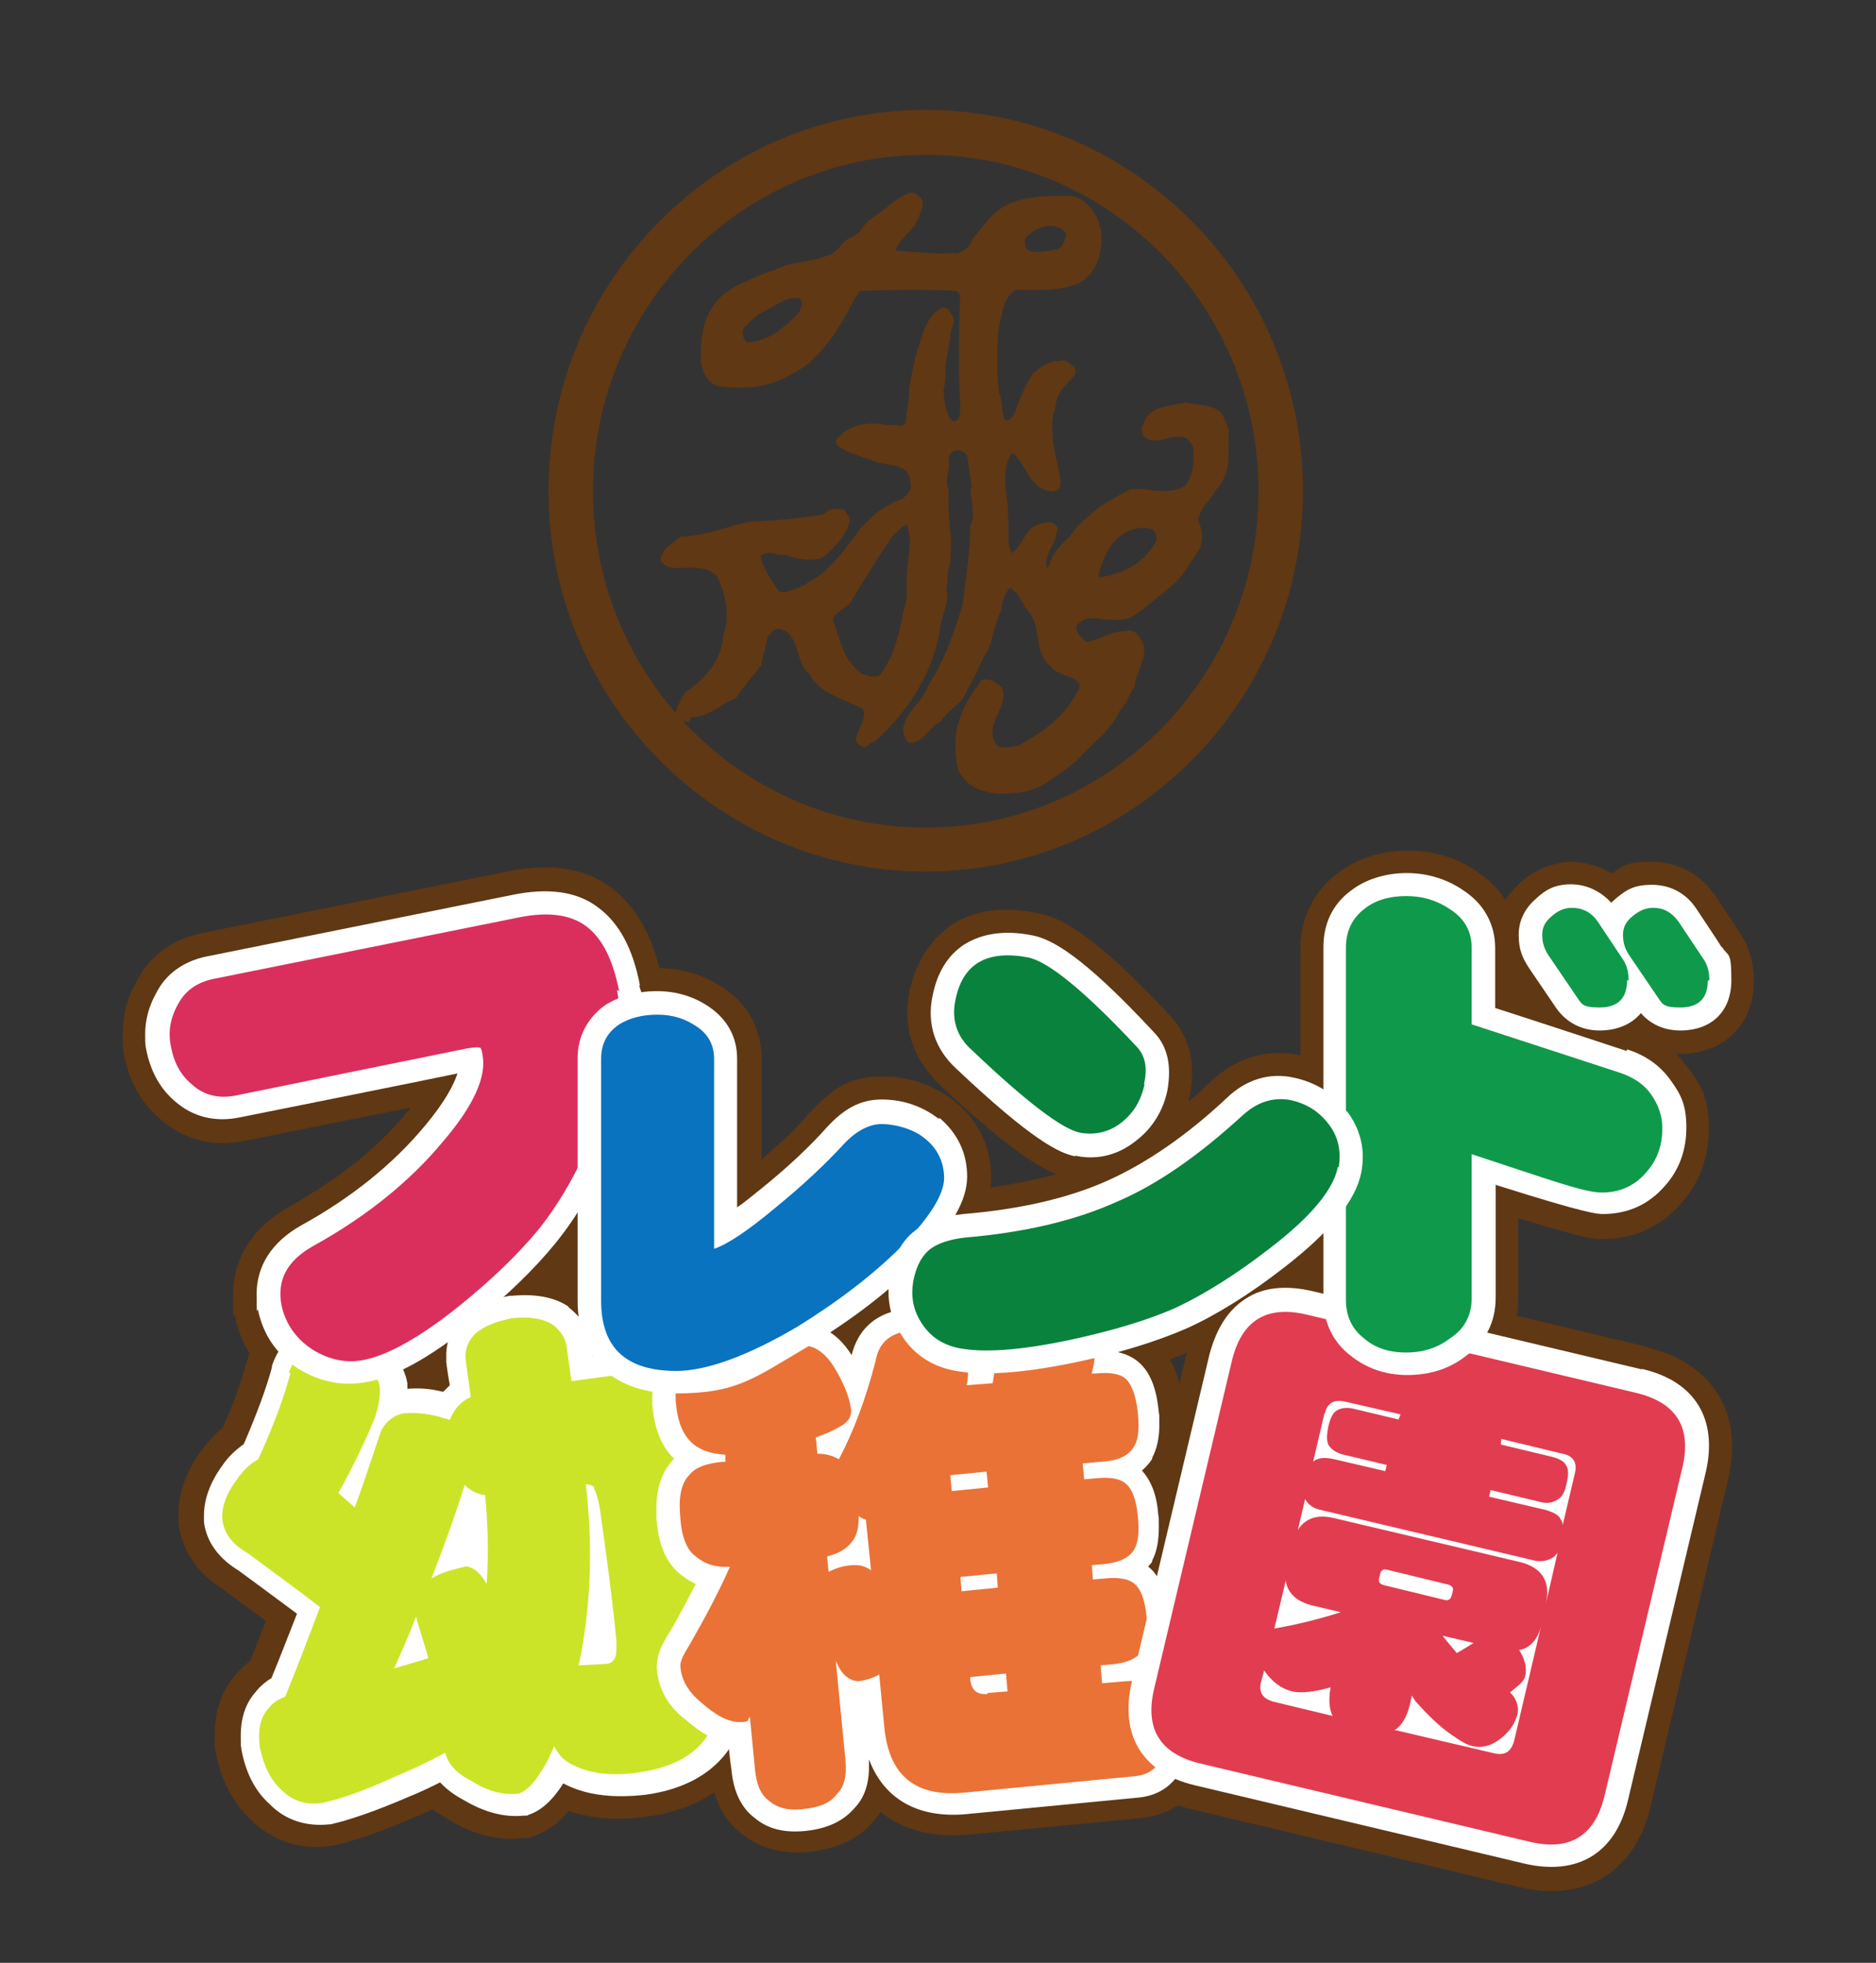<?xml version="1.0" encoding="UTF-8"?>
<svg id="_レイヤー_1" xmlns="http://www.w3.org/2000/svg" version="1.1" viewBox="0 0 367 384">
  <rect x="0" y="0" width="367" height="384" fill="#333333" stroke="none"/>
  <!-- Generator: Adobe Illustrator 29.5.1, SVG Export Plug-In . SVG Version: 2.1.0 Build 141)  -->
  <defs>
    <style>
      .st0 {
        fill: none;
      }

      .st1 {
        fill: #f15a24;
      }

      .st2 {
        fill: #0f9a4b;
      }

      .st3 {
        fill: #603813;
      }

      .st4 {
        fill: #00a99d;
      }

      .st5 {
        fill: #da2f5c;
      }

      .st6 {
        fill: #09823d;
      }

      .st7 {
        fill: #ea7236;
      }

      .st8 {
        fill: #231815;
      }

      .st9 {
        fill: #e23c50;
      }

      .st10 {
        fill: #0973bf;
      }

      .st11 {
        fill: #fff;
      }

      .st12 {
        fill: #39b54a;
      }

      .st13 {
        fill: #cbe428;
      }

      .st14 {
        fill: #fbb03b;
      }

      .st15 {
        fill: #11a6c9;
      }
    </style>
  </defs>
  <circle class="st14" cx="453" cy="235.4" r="50.8"/>
  <circle class="st4" cx="527.1" cy="251.6" r="39"/>
  <circle class="st1" cx="606.1" cy="244.9" r="45.7" transform="translate(4.4 500.3) rotate(-45)"/>
  <circle class="st12" cx="696.1" cy="244.9" r="48.8"/>
  <g>
    <path class="st0" d="M574.8,40c-35.9,0-65.1,29.5-65.1,65.8s6.1,31.7,16.1,43.3v-.3c.9-1.9,1.4-4.3,3.3-5.3,3.1-2.3,6.3-6.1,6.3-10.2,1.5-3.9.6-8.2-1.2-11.9-1.1-.9-1.9-1.3-3.3-1.4-2.5-.7-6.3,1.1-7.7-1.7.4-2.3,2.5-3.1,3.9-4.5,4.6-.2,9.1-2,13.4-2.9,4.8-.3,10-.6,14.7-1.5,1-1.2,2.6-1.2,4-.9.4.9,1.4,1.7.9,2.8-.9,2.8-3.3,5.3-5.4,6.7-2.3.7-4.9.2-7.2-.7-1.6.3-3.3-1.2-4.7.3.4,2.8,2.2,4.7,3.5,6.8,1.3.8,2.9-.3,4.1-.7.6-.4,1.1-.4,1.7-1,4-1.8,6.6-5.7,9.2-9.1,1.1-1.7,2.3-2.6,3.4-3.8,1.7-1.6,3.8-2.8,6-3.5.8-1,1.7-1.5,1.4-2.8,0-4.5-4.9-3.4-7.6-4.7-2.3-.8-4.9-1.3-6.8-2.9-.2-.3-.2-.8,0-1.1,2.2-2.8,6.2-3.6,9.4-2.9.9,0,2.1-.3,2.9.2.5,0,.9-.2,1.2-.6,0-2.3.6-4.4.7-6.6,0-1.2,1-6,1.5-7.3,1.1-3.1,1.7-7.2,5.1-8.7,1.1.2,1.5,1.2,1.9,1.9.6,1.4-.4,2.1-.5,3.7,0,.9-.4,2.9-.7,4.3-.4,2,0,4-.6,6.1,0,2.2.7,6.2,2,6.3,1.7-.2,1-2.7,1.3-4.1-.6-1.5-.3-17.6,0-18.9,0-1,.3-2.3-1-2.5-3-.3-15.5,0-18.5,0-1.8,2.3-2.5,4.8-4.4,7.3-.4.7-.8,1.4-.8,1.4-1.9,2.4-3.9,5.3-7.7,7.3-2.2,1.3-4.6,2.3-7.2,2.7-2.4.3-4.8.3-7.4,0-3.1-.3-3.6-4.5-3.7-5.1,0-4.4.4-8.9,3.6-12.1,1-1.2,2.4-1.9,3.4-2.5,2.4-1,5-2.4,7.5-3.1,3.4-1.7,6.7-1.3,10.2-2.8,2.1-.4,2.8-2.7,4.5-3.5,1.7-.4,2.4-2.2,3.5-3.3,1.5-1.1,3.3-2.2,4.7-3.5.9-.7,1.8-1.3,2.8-1.7,1.2-.8,2,0,2.9.8.9,1.1-.4,3.5-1.2,5.2-1.2,1.8-3.3,3-3.8,5,1.8,0,3.5.5,5.3.4.5,0,3.3.2,3.3.2.9.3,2.2-.2,3.4,0,1.1-.3,2.5-1.2,2.9-2.6,2.5-3,4.4-6.2,8.3-7.5,3.3-1.1,7-1.1,10.4-1.2,1.9,0,3.4.8,5.3,3.3.6,1.1.8,1.7,1.3,3.5.2,2,0,3.2-.5,5.5-.8,2.4-2.4,4.2-4.3,5-4,1.4-7.6,1.2-11.9,1.1-2.5,1.7-2.4,4.6-3.3,7.2-.4,4-.5,8.7,0,12.9.8,1.8.3,4,1.3,5.4,1.7,0,1.8-2.3,2.5-3.3.3-.4,1.7-4.4,3-5.9,1.3-1.2,3.1-2.5,4.9-2.4h1.4c4.9,2.8-1.2,3.5-1.9,8.2,0,.9-.4,1.5-.6,2.6-.3,1.8,0,3.7,0,5.2.3,1.5.5,3,1,4.6,0,1,1,3.9,0,4.6-.9.7-2.3.2-3.4-.3-1.9-1.3-2.9-3.4-4-5.3-.7-.4-.9-1.7-1.8-1.4-2.3,3.8-.4,8.7-.6,12.6.3,2.3-.3,4.6.6,6.8,2-1.1,2.4-3.8,4.4-5.2,1.4-.6,3.2-1.4,4.4-.2.9.9-.2,1.8-.2,2.9-.8,1.7-2.1,3.4-1.6,5.4.2-.2.4-.4.6-.7,0-1.9,3.1-4.8,3.9-5.4,1.3-2.3,4-4.3,5.9-5.9,2-1.2,3.9-2.4,6-3.4,3.5-.3,7.2,1.3,10.6-.6,1.7-2.1,1.9-4.8,1.6-7.7-1.9-4.6-6.9.7-9.7-2.1,0-.7-.7-1.5,0-2.2.9-3.6,5.1-3.6,8.4-4.4,2.3.9,5.4.3,7.1,2.4.4,1,.9,2.2,1.2,3.1-.4,3.9.8,8.1-2.5,11.6-1,1.9-3.3,3.6-3.5,6,.7,2,1,3.6.2,5.8-.7,1.1-1.4,2.3-2.4,3.5-2.1,3.5-5.1,5.1-8.1,7.7-1,.7-3.4,3-5.9,2.4-2.8.4-5.6-1.4-7.6,1.3-.2,1.3,1,2.3,1.9,3.1,2.5-.5,5-2.3,7.7-2.1,1.7-.6,2.6,1,3.1,1.7,1.7,3.1-1.1,6.1-1.4,9.3-1,1.3-1.2,3.1-2.8,4.4-1.9,4.3-5.6,6.6-8.4,9.9-1.4.9-3,2.4-4.7,3.4-3.2,2.6-6.9,3.1-10.6,3.1-2.5-.2-5.6-1.2-7.1-3.3-1.4-1.7-1.2-3.5-1.4-4.8,0-2.3,0-4.5,1-7,.9-2.6,2.4-4.7,4.1-7.1,1.3-.6,2.9.4,4,1.4,1.4,3.8-3.1,6.6-1.5,10.5.8,2.1,3,.9,4.7.9,4.5-2.4,8.9-5.5,11.4-10.3,2.4-3.4-3.4-2.9-4.9-5.1-3.9-2.9-1.5-8.4-5.1-11.5-.6-1.3-1.4-2.9-3-4-1.1,1.2-1.7,2.7-1.7,4.4-1.3,2.4-1.4,4.9-2.5,7.6-1.7,2.5-2.5,5.6-4.2,7.9-.8,2.9-3.8,3.9-5.2,6.3-2.3.9-3.4,4.3-6.3,4.1-3.3-4.3,2.5-7.3,3.8-11,3.3-4.9,5.2-10.5,6.8-16,.6-5.1,1.4-10.2,1.5-15.4.8-1.2.4-2.7.4-4,0-1.2-.7-2.6,0-3.6l-.9-6.2-.4-.5c-.8-.7-1.5-.7-2.5-.2-.4.4-.7.9-.7,1.5.5,2-.9,3.9,0,6-.5,5.5,1.4,10.9-.2,16.2-.2,1,0,2.2-.3,3.1.8,2.5-.8,5.1-1.2,7.7-1.3,8.4-6.2,16.3-12.7,22.1-.7.3-1.3.6-1.8,1.2-4.6-.9.8-4.8-.6-7.5-3.6-2-8.3-2.9-10.4-6.8-2.9-2.3-1.7-7.7-5.9-8.9-1.1,0-1.9.8-2.4,1.8-.2,1.8-1,3.5-1.2,5.4-1.7,2.3-3.2,3.8-4.9,6.3-.7.4-1.6.8-2.6,1.4-1.9,1.1-3.8,2.5-6.3,2.4-.7-.2-1.3-.1-1.9-.2h-.3c11.9,13.4,29.1,21.7,48.3,21.7,35.9,0,65.1-29.5,65.1-65.8s-29.2-65.8-65.1-65.8l-.2.4-.2.5h0Z"/>
    <path class="st3" d="M574.8,31.2c-40.7,0-73.8,33.5-73.8,74.5s33.1,74.5,73.8,74.5,73.8-33.5,73.8-74.5-33.1-74.5-73.8-74.5ZM574.8,171.6c-19.2,0-36.4-8.4-48.3-21.7-.4,0-.7-.4-.7-.8-10-11.6-16.1-26.7-16.1-43.3,0-36.3,29.2-65.8,65.1-65.8s65.1,29.5,65.1,65.8-29.2,65.8-65.1,65.8h0Z"/>
    <path class="st8" d="M526.5,149.8c-.2-.3-.5-.6-.7-.8,0,.3.2.7.7.8Z"/>
    <path class="st3" d="M528.8,150c2.5.1,4.4-1.3,6.3-2.4.9-.6,1.8-1,2.6-1.4,1.7-2.5,3.1-4,4.9-6.3.2-1.8,1-3.5,1.2-5.4.6-.9,1.3-1.8,2.4-1.8,4.2,1.2,2.9,6.6,5.9,8.9,2,3.9,6.7,4.8,10.4,6.8,1.4,2.7-4,6.6.6,7.5.5-.6,1.1-.9,1.8-1.2,6.5-5.8,11.5-13.6,12.7-22.1.3-2.6,2-5.2,1.2-7.7.4-1,.2-2.2.3-3.1,1.6-5.3-.3-10.8.2-16.2-1-2.1.4-3.9,0-6,0-.6.3-1.1.7-1.5,1-.4,1.7-.4,2.5.2l.4.5.9,6.2c-.7.9.2,2.4,0,3.6,0,1.3.4,2.8-.4,4,0,5.2-.9,10.3-1.5,15.4-1.6,5.4-3.6,11-6.8,16-1.2,3.7-7.1,6.7-3.8,11,3,.3,4-3.1,6.3-4.1,1.4-2.4,4.5-3.5,5.2-6.3,1.7-2.4,2.5-5.5,4.2-7.9,1-2.7,1.2-5.2,2.5-7.6,0-1.7.6-3.2,1.7-4.4,1.6,1,2.4,2.6,3,4,3.6,3.1,1.2,8.6,5.1,11.5,1.5,2.2,7.3,1.7,4.9,5.1-2.4,4.7-6.8,7.8-11.4,10.3-1.7,0-3.9,1.2-4.7-.9-1.6-4,3-6.8,1.5-10.5-1-1-2.6-2-4-1.4-1.7,2.4-3.2,4.4-4.1,7.1-1,2.5-1,4.6-1,7,.3,1.3,0,3.1,1.4,4.8,1.5,2.2,4.6,3.1,7.1,3.3,3.7,0,7.4-.4,10.6-3.1,1.8-1,3.3-2.5,4.7-3.4,2.8-3.4,6.6-5.6,8.4-9.9,1.5-1.3,1.7-3.1,2.8-4.4.3-3.3,3.1-6.2,1.4-9.3-.5-.7-1.4-2.4-3.1-1.7-2.6-.2-5.1,1.7-7.7,2.1-.9-.8-2.1-1.8-1.9-3.1,2-2.8,4.8-.9,7.6-1.3,2.5.6,4.9-1.7,5.9-2.4,3-2.7,6-4.2,8.1-7.7.9-1.2,1.6-2.5,2.4-3.5.9-2.2.6-3.8-.2-5.8.2-2.3,2.5-4,3.5-6,3.4-3.5,2.1-7.7,2.5-11.6-.3-.9-.8-2.1-1.2-3.1-1.7-2.2-4.8-1.6-7.1-2.4-3.3.8-7.6.7-8.4,4.4-.7.6-.2,1.5,0,2.2,2.8,2.8,7.7-2.5,9.7,2.1.3,2.9,0,5.6-1.6,7.7-3.5,1.9-7.1.3-10.6.6-2.1,1-4,2.2-6,3.4-1.9,1.7-4.6,3.5-5.9,5.9-.8.6-3.8,3.5-3.9,5.4-.2.3-.4.6-.6.7-.5-2,.8-3.8,1.6-5.4,0-1,1-2,.2-2.9-1.2-1.2-2.9-.4-4.4.2-2,1.4-2.3,4.1-4.4,5.2-.9-2.2-.3-4.5-.6-6.8.2-4-1.7-8.8.6-12.6.9-.3,1.2,1,1.8,1.4,1.1,1.9,2.1,4,4,5.3,1,.5,2.4.9,3.4.3,1-.8,0-3.6,0-4.6-.5-1.6-.7-3-1-4.6,0-1.5-.4-3.5,0-5.2.2-1.2.6-1.7.6-2.6.8-4.6,6.8-5.4,1.9-8.2-.4-.2-.9,0-1.4,0-1.8,0-3.6,1.2-4.9,2.4-1.3,1.4-2.8,5.4-3,5.9-.6,1.1-.8,3.4-2.5,3.3-1-1.4-.4-3.6-1.3-5.4-.4-4.2-.4-8.9,0-12.9.8-2.5.7-5.5,3.3-7.2,4.3,0,7.9.3,11.9-1.1,1.9-.8,3.5-2.6,4.3-5,.6-2.2.7-3.5.5-5.5-.5-1.8-.7-2.4-1.3-3.5-1.9-2.5-3.4-3.3-5.3-3.3-3.4,0-7.1,0-10.4,1.2-3.9,1.2-5.8,4.5-8.3,7.5-.3,1.4-1.7,2.2-2.9,2.6-1.1-.3-2.4.2-3.4,0,0,0-2.8-.2-3.3-.2-1.8,0-3.5-.3-5.3-.4.6-2,2.6-3.3,3.8-5,.8-1.7,2.1-4.1,1.2-5.2-.9-.8-1.7-1.6-2.9-.8-.9.4-1.8,1-2.8,1.7-1.4,1.3-3.1,2.4-4.7,3.5-1.1,1.2-1.8,2.9-3.5,3.3-1.7.8-2.4,3.1-4.5,3.5-3.5,1.5-6.8,1-10.2,2.8-2.5.7-5.1,2-7.5,3.1-1,.7-2.4,1.3-3.4,2.5-3.2,3.3-3.7,7.7-3.6,12.1,0,.6.7,4.7,3.7,5.1,2.6.3,5,.3,7.4,0,2.6-.4,5-1.4,7.2-2.7,3.8-2,5.7-4.9,7.7-7.3,0,0,.4-.7.8-1.4,1.9-2.5,2.6-5.1,4.4-7.3,3.1-.2,15.6-.3,18.5,0,1.3.2,1,1.5,1,2.5-.2,1.4-.4,17.3,0,18.9-.2,1.4.4,3.9-1.3,4.1-1.3,0-2-4.1-2-6.3.6-2,0-4,.6-6.1.3-1.4.6-3.4.7-4.3,0-1.6,1.1-2.3.5-3.7-.4-.8-.8-1.8-1.9-1.9-3.4,1.5-4,5.6-5.1,8.7-.5,1.3-1.4,6.1-1.5,7.3,0,2.2-.6,4.3-.7,6.6-.3.4-.7.6-1.2.6-.8-.4-1.9,0-2.9-.2-3.3-.7-7.3,0-9.4,2.9-.2.3-.2.8,0,1.1,2,1.5,4.6,2.1,6.8,2.9,2.6,1.4,7.7.2,7.6,4.7.4,1.2-.6,1.8-1.4,2.8-2.1.8-4.3,1.9-6,3.5-1.1,1.2-2.3,2-3.4,3.8-2.6,3.3-5.2,7.2-9.2,9.1-.6.7-1.1.6-1.7,1-1.2.3-2.8,1.5-4.1.7-1.3-2.2-3-4.1-3.5-6.8,1.4-1.4,3.1,0,4.7-.3,2.3.9,4.9,1.3,7.2.7,2.1-1.5,4.5-4,5.4-6.7.5-1.2-.5-1.9-.9-2.8-1.4-.3-3-.3-4,.9-4.7.9-9.9,1.2-14.7,1.5-4.4.9-8.8,2.8-13.4,2.9-1.4,1.3-3.5,2.1-3.9,4.5,1.4,2.8,5.2,1,7.7,1.7,1.3,0,2.2.6,3.3,1.4,1.8,3.7,2.7,8.1,1.2,11.9,0,4-3.1,7.9-6.3,10.2-1.8.9-2.3,3.4-3.3,5.3v.3c.2.3.4.6.7.8h.3c.7.1,1.3,0,1.9.2l.2-.4.2-.5h0ZM615.4,113.3c1.2-.5,2.6-.4,3.8,0,.8.7,1,1.7.5,2.6-1.2,2-2.6,3.5-4.7,4.7-1.4.9-3,1.2-4.4,1.8-.9-.2-1.3.6-2,0,.8-3.9,2.8-7.9,6.8-9.2h0ZM594.2,56.7c0-1,3-3,5.4-2.8,1.1.2,2.8.7,2.6,2-.2,1-.7,2.2-1.5,2.5-6,1.3-6.6.3-6.5-1.7ZM549.1,71.8c-1,1-2.3,2-3.1,2.6-1.8,1.6-5.6,2.5-6.3,2.2-.6-.5-.7-1.5-.7-2.2.2-.9,3-3.3,3.6-3.5,2.2-.9,5.2-3.6,7.8-2.7.5,1.4-.3,2.7-1.3,3.6ZM560.4,127c2.8-4.5,4.9-8.1,7.9-12.4.9-.8,1.7-1.8,2.8-2.3,1.2,3.4.2,6.3,0,9.7-.3,2.3.4,4.8-.6,6.9-.9,4.6-1.7,9.1-4.8,13-1.9.5-3.9-.3-5.1-2-2.2-2.2-2.8-6-4-9,.7-1.8,2.8-2.1,3.8-3.8h0Z"/>
  </g>
  <path class="st11" d="M423.7,219.9c-1.4,0-6.5,0-6.5-6.3s3.8-6.3,6.5-6.3h49.7c7.2,0,9.3,3.5,9.3,8.4s-2.7,24.8-17.9,40.7c-7,7.4-18.8,15.3-24,15.3s-6.7-3.9-6.7-7,1.8-4.4,7.2-7c21.1-11,27-31.8,27-36s-.9-1.7-2-1.7h-42.7.1Z"/>
  <path class="st11" d="M520.2,267.6c.2,1,.3,1.5,1,1.4s12.2-4.8,22-19.5c2.7-4.1,3.1-4.6,4.7-4.9s5.5,1.1,6,4c.8,4.5-9.6,15.8-10.1,16.2-9.1,9.7-20.5,15.4-25.3,16.2-4.8.8-7.4-4.3-7.7-5.9l-7-40.7c-.7-3.8,1.6-5.3,4.2-5.8,2.6-.4,5.4.8,6,4l6,35h.2Z"/>
  <path class="st11" d="M639.9,243.3c-.6,3.9-12.6,15.7-27,22.8-14,7-28.1,8.7-31.5,8.2s-5.6-4.4-5.1-7.8,3.2-4.4,7.4-4.8c16.3-1.6,31.5-9.1,43-20.8,4.1-4.2,5-5.1,7.4-4.8s6.2,3.7,5.7,7.1h0,0ZM599.8,221.1c7.2,4.7,8.9,6.6,8.4,9.7s-3.6,6.2-6.8,5.7c-3.3-.5-1.3-.2-6.6-4.1-1.6-1.2-8.8-5.7-10.1-6.9-.7-.6-1.9-2-1.6-4.2s3.1-5.9,6.8-5.4,9.4,4.9,9.8,5.1h0q0,.1,0,0Z"/>
  <path class="st11" d="M689.8,275.9c0,1.8,0,6.4-6.3,6.4s-6.5-3.9-6.5-6.4v-58.5c0-1.9,0-6.4,6.4-6.4s6.4,4.4,6.4,6.4v15.2c18.2,8,28,14.4,29.7,15.9,2.6,2.1,2.7,4,2.7,4.8,0,3.4-2.8,7.1-6.3,7.1s-3.8-1-7.8-3.7c-7-4.7-14.1-8.2-18.3-10.1v29.3h0ZM713.4,225.8c1.6,1.7,3.3,3.7,3.3,5.1s-1.9,4.4-3.9,4.4-1.3-.1-4.5-3.8c-1.9-2-2.7-2.8-6.1-5.8-.9-.7-1.4-1.4-1.4-2.4,0-2.3,2.3-4.3,4.2-4.3s6.2,4.4,8.3,6.8h.1ZM722.5,217.4c3,3.1,3.3,3.9,3.3,5,0,2.1-2,4.4-4.1,4.4s-1.8-.7-3.3-2.4c-2.4-3-4.8-5-6.8-6.9-.7-.7-1.8-1.4-1.8-2.7,0-2.3,2.3-4.3,4.2-4.4,1.8,0,6.3,4.7,8.4,7h0Z"/>
  <g>
    <path class="st15" d="M471.6,328.3c-.5,26.1-7.6,38-14.3,46.8-2,2.7-6.7,8.7-10.6,8.7s-6-2-6-5.4.4-2.2,4.3-6.2c-.3-.6-.3-.8-.6-2-9.5,2.1-10.6,2.4-19.6,4-4.8.9-6.4,1.2-7.8,1.2-4.7,0-5.1-4.8-5.1-5.9,0-4.1,3.3-4.6,5.1-4.9,1.3-2.1,7.8-12.8,10.6-18-4.1-4.4-9.1-9.3-10.2-10.3-4.4-4.1-5.3-5.1-5.3-7.5s2.5-5.6,4.5-5.6,2,.5,2.7,1.1c2.4-5,3.8-7.9,7.1-16.1,2.3-5.6,3.1-7.5,6.3-7.5s5.9,2.8,5.9,5.2c0,3.9-8.8,20.1-11.5,25.3,3.5,3.5,4.2,4.2,5.7,5.9,2.3-4.4,3-5.9,6.8-14.2,1-2.1,2-4.1,4.9-4.1s2.8,0,4.5,2c.7-2,1.9-3.3,5.3-3.3h6.6v-11.7c0-4.3,2-5.4,5.8-5.4s5,3.7,5,5.4v11.7h9.8c8,0,12.2,1.1,12.2,11s0,41.1-4.1,49.1c-2.8,5.6-7.4,6.1-16.4,6.1s-9.6,0-9.6-6.1.3-5.7,5.1-5.7,5.2.2,6.2.2c2.9,0,5.4-.3,6.5-8.9.8-5.9,1.2-23.9,1.2-30.7s-.3-4.2-3.1-4.2h-7.9ZM454.2,328.3c-3.3,0-4.2-1.1-5-2.2-1.1,3.1-9.3,19.3-20.3,36.8.7-.2,4-.6,4.6-.7,2.8-.4,5.4-.9,8.2-1.4-2.7-7.9-2.7-8.6-2.7-9.8,0-2.7,2.5-4.6,5.3-4.6s4,1.5,6.1,7.5c1,2.8,2.4,7.4,2.6,8.2,3.8-6.7,7.4-16.3,7.7-33.8h-6.6.1,0Z"/>
    <path class="st15" d="M595.5,313.5c1.3-2.8,1.9-4.3,3.5-9.1.8-2.7,1.4-4.6,4.7-4.6s5.9.3,5.9,4.3,0,1.7-3.3,9.5h7.5c2,0,5.3.4,5.3,4.7s-1,5.2-5.3,5.2h-9.1v9.6h9c1.8,0,4.5.3,4.5,4.5s-1.4,4.6-4.5,4.6h-9v10h9.1c1.8,0,4.4.4,4.4,4.3s-.7,4.9-4.4,4.9h-9.1v10.8h10.1c2,0,5.3.4,5.3,4.8s-1.1,5.4-5.3,5.4h-31.4c-6.4,0-9.6-2.3-9.6-9.7v-36.6c-1.2,1.5-2.3,2.8-4.4,2.8-3.2,0-5.9-3.1-5.9-6h-3.7v2.5c2.7,4.9,6.4,9.6,8.1,11.4,3.1,3.3,3.5,3.6,3.5,5.4,0,2.8-2.1,5-4.4,5s-2.6-.5-4.7-3.9c-1-1.5-2-3.6-2.4-4.1v29.4c0,1.2,0,5.4-4.8,5.4s-5.1-1.7-5.1-5.4v-24.8c-1,2.4-3,7.3-5.4,10.8-1.3,2-2.4,3.1-4.3,3.1s-5.1-2.5-5.1-5.6.6-2.8,4.3-8.1c2.6-3.5,6.7-9.9,10.1-21.1h-7.7c-1.9,0-5.4-.3-5.4-5.1s2.5-5.1,5.4-5.1h7.9v-9.3c-4.4.6-7.4.9-8.2.9-4.5,0-4.5-4.4-4.5-5.1,0-4.4,3.1-4.7,5-4.9,4-.4,11.2-1,16.2-2.3,5.3-1.4,5.6-1.5,6.4-1.5,2.9,0,4.2,3.2,4.2,5.5,0,3.9-2.6,4.4-9,5.8v11h4.3c.8,0,3.4,0,4.5,2.5,3.5-4.8,7.3-12.3,8.7-16.5,2.2-6.7,2.5-7.5,3.3-8.3s2-1.2,3.1-1.2c1.8,0,5.7.9,5.7,4.2s-1.9,7.4-2.9,9.9h9,0,0ZM584.4,333.1h10.8v-9.6h-8.7c-1.6,0-2.1.9-2.1,2.2v7.4ZM595.2,342.2h-10.8v10h10.8v-10ZM595.2,372.3v-10.8h-10.8v8.7c0,1.3.6,2.1,2.1,2.1h8.7Z"/>
    <path class="st15" d="M741.3,369.8c0,9.1-3.9,11.9-11.9,11.9h-53.6c-7.9,0-11.9-2.7-11.9-11.9v-54.9c0-9.1,3.9-11.9,11.9-11.9h53.6c8,0,11.9,2.8,11.9,11.9v54.9ZM697.2,316.5c0-1.5,0-3.1,1.7-4.3h-20.8c-2.8,0-3.5,1.7-3.5,3.6v53.5c0,2.2,1,3.6,3.5,3.6h49c2.7,0,3.5-1.5,3.5-3.6v-53.5c0-2.4-1.2-3.6-3.5-3.6h-20.9c1.7,1.2,1.7,2.8,1.7,4.3h15.2c1.8,0,3.7.4,3.7,3.5s-2.7,3.5-3.7,3.5h-15.2v3.1h18.4c2.5,0,3.9,1,3.9,3.7s-2.4,3.7-3.9,3.7h-47.5c-2.7,0-3.9-1.2-3.9-3.9s2.9-3.5,3.9-3.5h18.4v-3.1h-14.9c-1.5,0-3.7-.4-3.7-3.5s2.8-3.5,3.7-3.5h14.9,0ZM705.9,367.2c0,1.1,0,4.8-4.8,4.8s-4.8-3.6-4.8-4.8v-6.2c-5.6,4.2-12.9,8.5-15.7,8.5s-4.3-2.4-4.3-5.1.3-2.4,6.8-5.4c4.3-2,8.4-4.4,12.2-7.4h-7.8c-4.3,0-7.5-.4-7.5-6.5v-2c0-6.1,3.1-6.4,7.5-6.4h30.1c4.5,0,7.6.4,7.6,6.4v2c0,3.6-1.1,4.6-1.7,5.1,2,.7,2.9,2.1,2.9,3.5s-.4,2.4-6.4,7.2c1.1.4,6,2.3,6.9,2.8,1,.5,1.4,1.4,1.4,2.7s-.7,4.5-3.9,4.5-13.4-5.8-18.7-10.7v6.9h.2ZM714.1,346.4c1.7,0,1.8-1.3,1.8-2.1s-.7-1.7-1.8-1.7h-23.5c-1.2,0-1.7.6-1.7,1.7s0,2.1,1.7,2.1h23.5ZM713.2,357.4c2.4-2,2.8-2.3,6.3-5.8h-13.7c2.3,2.1,3.8,3.5,7.4,5.7h0Z"/>
  </g>
  <path class="st14" d="M465.3,93.9l-11.7-8-11.2,8.7c-3.9,3.1-9.5-.7-8.1-5.5l4-13.6-11.7-8c-4.1-2.8-2.2-9.2,2.7-9.4l14.2-.4,4-13.6c1.4-4.8,8.1-5,9.8-.3l4.8,13.4,14.2-.4c5-.2,7.2,6.1,3.3,9.2l-11.2,8.7,4.8,13.4c1.7,4.7-3.6,8.8-7.7,6l-.2-.2Z"/>
  <path class="st14" d="M667.5,177.3l-2.1-10.1-10.3-1.1c-3.6-.4-4.6-5.2-1.4-7l9-5.1-2.1-10.1c-.7-3.6,3.5-6,6.2-3.5l7.6,7,9-5.1c3.2-1.8,6.8,1.5,5.3,4.8l-4.3,9.4,7.6,7c2.7,2.4.7,6.9-2.9,6.5l-10.3-1.1-4.3,9.4c-1.5,3.3-6.3,2.8-7.1-.8v-.2Z"/>
  <path class="st14" d="M690.1,131.9l-1.3-6.4-6.5-.7c-2.3-.3-2.9-3.3-.9-4.4l5.7-3.2-1.3-6.4c-.5-2.2,2.2-3.8,3.9-2.2l4.8,4.4,5.7-3.2c2-1.1,4.3.9,3.3,3l-2.7,5.9,4.8,4.4c1.7,1.5.4,4.3-1.9,4.1l-6.5-.7-2.7,5.9c-.9,2.1-4,1.7-4.5-.5h.1Z"/>
  <circle class="st14" cx="-394.3" cy="-99.4" r="50.8"/>
  <circle class="st4" cx="-320.2" cy="-83.1" r="39"/>
  <circle class="st1" cx="-241.1" cy="-89.9" r="45.7"/>
  <circle class="st12" cx="-151.2" cy="-89.8" r="48.8"/>
  <g>
    <path class="st0" d="M181.1,30.3c-35.9,0-65.1,29.5-65.1,65.8s6.1,31.7,16.1,43.3v-.3c.9-1.9,1.4-4.3,3.3-5.3,3.1-2.3,6.3-6.1,6.3-10.2,1.5-3.9.6-8.2-1.2-11.9-1.1-.9-1.9-1.3-3.3-1.4-2.5-.7-6.3,1.1-7.7-1.7.4-2.3,2.5-3.1,3.9-4.5,4.6-.2,9.1-2,13.4-2.9,4.8-.3,10-.6,14.7-1.5,1-1.2,2.6-1.2,4-.9.4.9,1.4,1.7.9,2.8-.9,2.8-3.3,5.3-5.4,6.7-2.3.7-4.9.2-7.2-.7-1.6.3-3.3-1.2-4.7.3.4,2.8,2.2,4.7,3.5,6.8,1.3.8,2.9-.3,4.1-.7.6-.4,1.1-.4,1.7-1,4-1.8,6.6-5.7,9.2-9.1,1.1-1.7,2.3-2.6,3.4-3.8,1.7-1.6,3.8-2.8,6-3.5.8-1,1.7-1.5,1.4-2.8.1-4.5-4.9-3.4-7.6-4.7-2.3-.8-4.9-1.3-6.8-2.9-.2-.3-.2-.8,0-1.1,2.2-2.8,6.2-3.6,9.4-2.9.9,0,2.1-.3,2.9.2.5,0,.9-.2,1.2-.6,0-2.3.6-4.4.7-6.6,0-1.2,1-6,1.5-7.3,1.1-3.1,1.7-7.2,5.1-8.7,1.1.2,1.5,1.2,1.9,1.9.6,1.4-.4,2.1-.5,3.7,0,.9-.4,2.9-.7,4.3-.4,2,0,4-.6,6.1,0,2.2.7,6.2,2,6.3,1.7-.2,1-2.7,1.3-4.1-.6-1.5-.3-17.6-.1-18.9,0-1,.3-2.3-1-2.5-3-.3-15.5,0-18.5,0-1.8,2.3-2.5,4.8-4.4,7.3-.4.7-.8,1.4-.8,1.4-1.9,2.4-3.9,5.3-7.7,7.3-2.2,1.3-4.6,2.3-7.2,2.7-2.4.3-4.8.3-7.4,0-3.1-.3-3.6-4.5-3.7-5.1,0-4.4.4-8.9,3.6-12.1,1-1.2,2.4-1.9,3.4-2.5,2.4-1,5-2.4,7.5-3.1,3.4-1.7,6.7-1.3,10.2-2.8,2.1-.4,2.8-2.7,4.5-3.5,1.7-.4,2.4-2.2,3.5-3.3,1.5-1.1,3.3-2.2,4.7-3.5.9-.7,1.8-1.3,2.8-1.7,1.2-.8,2,0,2.9.8.9,1.1-.4,3.5-1.2,5.2-1.2,1.8-3.3,3-3.8,5,1.8,0,3.5.5,5.3.4.5,0,3.3.2,3.3.2.9.3,2.2-.2,3.4,0,1.1-.3,2.5-1.2,2.9-2.6,2.5-3,4.4-6.2,8.3-7.5,3.3-1.1,7-1.1,10.4-1.2,1.9,0,3.4.8,5.3,3.3.6,1.1.8,1.7,1.3,3.5.2,2,0,3.2-.5,5.5-.8,2.4-2.4,4.2-4.3,5-4,1.4-7.6,1.2-11.9,1.1-2.5,1.7-2.4,4.6-3.3,7.2-.4,4-.5,8.7,0,12.9.8,1.8.3,4,1.3,5.4,1.7,0,1.8-2.3,2.5-3.3.3-.4,1.7-4.4,3-5.9,1.3-1.2,3.1-2.5,4.9-2.4h1.4c4.9,2.8-1.2,3.5-1.9,8.2,0,.9-.4,1.5-.6,2.6-.3,1.8,0,3.7,0,5.2.3,1.5.5,3,1,4.6,0,1,1,3.9,0,4.6-.9.7-2.3.2-3.4-.3-1.9-1.3-2.9-3.4-4-5.3-.7-.4-.9-1.7-1.8-1.4-2.3,3.8-.4,8.7-.6,12.6.3,2.3-.3,4.6.6,6.8,2-1.1,2.4-3.8,4.4-5.2,1.4-.6,3.2-1.4,4.4-.2.9.9-.2,1.8-.2,2.9-.8,1.7-2.1,3.4-1.6,5.4.2-.2.4-.4.6-.7.1-1.9,3.1-4.8,3.9-5.4,1.3-2.3,4-4.3,5.9-5.9,2-1.2,3.9-2.4,6-3.4,3.5-.3,7.2,1.3,10.6-.6,1.7-2.1,1.9-4.8,1.6-7.7-1.9-4.6-6.9.7-9.7-2.1-.1-.7-.7-1.5,0-2.2.9-3.6,5.1-3.6,8.4-4.4,2.3.9,5.4.3,7.1,2.4.4,1,.9,2.2,1.2,3.1-.4,3.9.8,8.1-2.5,11.6-1,1.9-3.3,3.6-3.5,6,.7,2,1,3.6.2,5.8-.7,1.1-1.4,2.3-2.4,3.5-2.1,3.5-5.1,5.1-8.1,7.7-1,.7-3.4,3-5.9,2.4-2.8.4-5.6-1.4-7.6,1.3-.2,1.3,1,2.3,1.9,3.1,2.5-.5,5-2.3,7.7-2.1,1.7-.6,2.6,1,3.1,1.7,1.7,3.1-1.1,6.1-1.4,9.3-1,1.3-1.2,3.1-2.8,4.4-1.9,4.3-5.6,6.6-8.4,9.9-1.4.9-3,2.4-4.7,3.4-3.2,2.6-6.9,3.1-10.6,3.1-2.5-.2-5.6-1.2-7.1-3.3-1.4-1.7-1.2-3.5-1.4-4.8,0-2.3,0-4.5,1-7,.9-2.6,2.4-4.7,4.1-7.1,1.3-.6,2.9.4,4,1.4,1.4,3.8-3.1,6.6-1.5,10.5.8,2.1,3,.9,4.7.9,4.5-2.4,8.9-5.5,11.4-10.3,2.4-3.4-3.4-2.9-4.9-5.1-3.9-2.9-1.5-8.4-5.1-11.5-.6-1.3-1.4-2.9-3-4-1.1,1.2-1.7,2.7-1.7,4.4-1.3,2.4-1.4,4.9-2.5,7.6-1.7,2.5-2.5,5.6-4.2,7.9-.8,2.9-3.8,3.9-5.2,6.3-2.3.9-3.4,4.3-6.3,4.1-3.3-4.3,2.5-7.3,3.8-11,3.3-4.9,5.2-10.5,6.8-16,.6-5.1,1.4-10.2,1.5-15.4.8-1.2.4-2.7.4-4,.1-1.2-.7-2.6-.1-3.6l-.9-6.2-.4-.5c-.8-.7-1.5-.7-2.5-.2-.4.4-.7.9-.7,1.5.5,2-.9,3.9,0,6-.5,5.5,1.4,10.9-.2,16.2-.2,1,0,2.2-.3,3.1.8,2.5-.8,5.1-1.2,7.7-1.3,8.4-6.2,16.3-12.7,22.1-.7.3-1.3.6-1.8,1.2-4.6-.9.8-4.8-.6-7.5-3.6-2-8.3-2.9-10.4-6.8-2.9-2.3-1.7-7.7-5.9-8.9-1.1,0-1.9.8-2.4,1.8-.2,1.8-1,3.5-1.2,5.4-1.7,2.3-3.2,3.8-4.9,6.3-.7.4-1.6.8-2.6,1.4-1.9,1.1-3.8,2.5-6.3,2.4-.7-.2-1.3-.1-1.9-.2h-.3c11.9,13.4,29.1,21.7,48.3,21.7,35.9,0,65.1-29.5,65.1-65.8s-29.2-65.8-65.1-65.8l-.2.4-.2.5h0Z"/>
    <path class="st3" d="M181.1,21.5c-40.7,0-73.8,33.5-73.8,74.5s33.1,74.5,73.8,74.5,73.8-33.5,73.8-74.5S221.8,21.5,181.1,21.5ZM181.1,161.9c-19.2,0-36.4-8.4-48.3-21.7-.4,0-.7-.4-.7-.8-10-11.6-16.1-26.7-16.1-43.3,0-36.3,29.2-65.8,65.1-65.8s65.1,29.5,65.1,65.8-29.2,65.8-65.1,65.8h0Z"/>
    <path class="st8" d="M132.8,140.1c-.2-.3-.5-.6-.7-.8,0,.3.2.7.7.8Z"/>
    <path class="st3" d="M135.1,140.3c2.5.1,4.4-1.3,6.3-2.4.9-.6,1.8-1,2.6-1.4,1.7-2.5,3.1-4,4.9-6.3.2-1.8,1-3.5,1.2-5.4.6-.9,1.3-1.8,2.4-1.8,4.2,1.2,2.9,6.6,5.9,8.9,2,3.9,6.7,4.8,10.4,6.8,1.4,2.7-4,6.6.6,7.5.5-.6,1.1-.9,1.8-1.2,6.5-5.8,11.5-13.6,12.7-22.1.3-2.6,2-5.2,1.2-7.7.4-1,.2-2.2.3-3.1,1.6-5.3-.3-10.8.2-16.2-1-2.1.4-3.9,0-6,0-.6.3-1.1.7-1.5,1-.4,1.7-.4,2.5.2l.4.5.9,6.2c-.7.9.2,2.4.1,3.6,0,1.3.4,2.8-.4,4,0,5.2-.9,10.3-1.5,15.4-1.6,5.4-3.6,11-6.8,16-1.2,3.7-7.1,6.7-3.8,11,3,.3,4-3.1,6.3-4.1,1.4-2.4,4.5-3.5,5.2-6.3,1.7-2.4,2.5-5.5,4.2-7.9,1-2.7,1.2-5.2,2.5-7.6,0-1.7.6-3.2,1.7-4.4,1.6,1,2.4,2.6,3,4,3.6,3.1,1.2,8.6,5.1,11.5,1.5,2.2,7.3,1.7,4.9,5.1-2.4,4.7-6.8,7.8-11.4,10.3-1.7,0-3.9,1.2-4.7-.9-1.6-4,3-6.8,1.5-10.5-1-1-2.6-2-4-1.4-1.7,2.4-3.2,4.4-4.1,7.1-1,2.5-1,4.6-1,7,.3,1.3,0,3.1,1.4,4.8,1.5,2.2,4.6,3.1,7.1,3.3,3.7,0,7.4-.4,10.6-3.1,1.8-1,3.3-2.5,4.7-3.4,2.8-3.4,6.6-5.6,8.4-9.9,1.5-1.3,1.7-3.1,2.8-4.4.3-3.3,3.1-6.2,1.4-9.3-.5-.7-1.4-2.4-3.1-1.7-2.6-.2-5.1,1.7-7.7,2.1-.9-.8-2.1-1.8-1.9-3.1,2-2.8,4.8-.9,7.6-1.3,2.5.6,4.9-1.7,5.9-2.4,3-2.7,6-4.2,8.1-7.7.9-1.2,1.6-2.5,2.4-3.5.9-2.2.6-3.8-.2-5.8.2-2.3,2.5-4,3.5-6,3.4-3.5,2.1-7.7,2.5-11.6-.3-.9-.8-2.1-1.2-3.1-1.7-2.2-4.8-1.6-7.1-2.4-3.3.8-7.6.7-8.4,4.4-.7.6-.2,1.5,0,2.2,2.8,2.8,7.7-2.5,9.7,2.1.3,2.9.1,5.6-1.6,7.7-3.5,1.9-7.1.3-10.6.6-2.1,1-4,2.2-6,3.4-1.9,1.7-4.6,3.5-5.9,5.9-.8.6-3.8,3.5-3.9,5.4-.2.3-.4.6-.6.7-.5-2,.8-3.8,1.6-5.4-.1-1,1-2,.2-2.9-1.2-1.2-2.9-.4-4.4.2-2,1.4-2.3,4.1-4.4,5.2-.9-2.2-.3-4.5-.6-6.8.2-4-1.7-8.8.6-12.6.9-.3,1.2,1,1.8,1.4,1.1,1.9,2.1,4,4,5.3,1,.5,2.4.9,3.4.3,1-.8.1-3.6,0-4.6-.5-1.6-.7-3-1-4.6,0-1.5-.4-3.5,0-5.2.2-1.2.6-1.7.6-2.6.8-4.6,6.8-5.4,1.9-8.2-.4-.2-.9,0-1.4,0-1.8,0-3.6,1.2-4.9,2.4-1.3,1.4-2.8,5.4-3,5.9-.6,1.1-.8,3.4-2.5,3.3-1-1.4-.4-3.6-1.3-5.4-.4-4.2-.4-8.9,0-12.9.8-2.5.7-5.5,3.3-7.2,4.3,0,7.9.3,11.9-1.1,1.9-.8,3.5-2.6,4.3-5,.6-2.2.7-3.5.5-5.5-.5-1.8-.7-2.4-1.3-3.5-1.9-2.5-3.4-3.3-5.3-3.3-3.4,0-7.1,0-10.4,1.2-3.9,1.2-5.8,4.5-8.3,7.5-.3,1.4-1.7,2.2-2.9,2.6-1.1-.3-2.4.2-3.4,0,0,0-2.8-.2-3.3-.2-1.8,0-3.5-.3-5.3-.4.6-2,2.6-3.3,3.8-5,.8-1.7,2.1-4.1,1.2-5.2-.9-.8-1.7-1.6-2.9-.8-.9.4-1.8,1-2.8,1.7-1.4,1.3-3.1,2.4-4.7,3.5-1.1,1.2-1.8,2.9-3.5,3.3-1.7.8-2.4,3.1-4.5,3.5-3.5,1.5-6.8,1-10.2,2.8-2.5.7-5.1,2-7.5,3.1-1,.7-2.4,1.3-3.4,2.5-3.2,3.3-3.7,7.7-3.6,12.1,0,.6.7,4.7,3.7,5.1,2.6.3,5,.3,7.4,0,2.6-.4,5-1.4,7.2-2.7,3.8-2,5.7-4.9,7.7-7.3,0,0,.4-.7.8-1.4,1.9-2.5,2.6-5.1,4.4-7.3,3.1-.2,15.6-.3,18.5,0,1.3.2,1,1.5,1,2.5-.2,1.4-.4,17.3.1,18.9-.2,1.4.4,3.9-1.3,4.1-1.3,0-2-4.1-2-6.3.6-2,.1-4,.6-6.1.3-1.4.6-3.4.7-4.3,0-1.6,1.1-2.3.5-3.7-.4-.8-.8-1.8-1.9-1.9-3.4,1.5-4,5.6-5.1,8.7-.5,1.3-1.4,6.1-1.5,7.3,0,2.2-.6,4.3-.7,6.6-.3.4-.7.6-1.2.6-.8-.4-1.9,0-2.9-.2-3.3-.7-7.3,0-9.4,2.9-.2.3-.2.8,0,1.1,2,1.5,4.6,2.1,6.8,2.9,2.6,1.4,7.7.2,7.6,4.7.4,1.2-.6,1.8-1.4,2.8-2.1.8-4.3,1.9-6,3.5-1.1,1.2-2.3,2-3.4,3.8-2.6,3.3-5.2,7.2-9.2,9.1-.6.7-1.1.6-1.7,1-1.2.3-2.8,1.5-4.1.7-1.3-2.2-3-4.1-3.5-6.8,1.4-1.4,3.1,0,4.7-.3,2.3.9,4.9,1.3,7.2.7,2.1-1.5,4.5-4,5.4-6.7.5-1.2-.5-1.9-.9-2.8-1.4-.3-3-.3-4,.9-4.7.9-9.9,1.2-14.7,1.5-4.4.9-8.8,2.8-13.4,2.9-1.4,1.3-3.5,2.1-3.9,4.5,1.4,2.8,5.2,1,7.7,1.7,1.3,0,2.2.6,3.3,1.4,1.8,3.7,2.7,8.1,1.2,11.9,0,4-3.1,7.9-6.3,10.2-1.8.9-2.3,3.4-3.3,5.3v.3c.2.3.4.6.7.8h.3c.7.1,1.3,0,1.9.2l.2-.4.2-.5h0ZM221.7,103.6c1.2-.5,2.6-.4,3.8,0,.8.7,1,1.7.5,2.6-1.2,2-2.6,3.5-4.7,4.7-1.4.9-3,1.2-4.4,1.8-.9-.2-1.3.6-2,0,.8-3.9,2.8-7.9,6.8-9.2h0ZM200.5,47c.1-1,3-3,5.4-2.8,1.1.2,2.8.7,2.6,2-.2,1-.7,2.2-1.5,2.5-6,1.3-6.6.3-6.5-1.7ZM155.4,62.1c-1,1-2.3,2-3.1,2.6-1.8,1.6-5.6,2.5-6.3,2.2-.6-.5-.7-1.5-.7-2.2.2-.9,3-3.3,3.6-3.5,2.2-.9,5.2-3.6,7.8-2.7.5,1.4-.3,2.7-1.3,3.6ZM166.7,117.3c2.8-4.5,4.9-8.1,7.9-12.4.9-.8,1.7-1.8,2.8-2.3,1.2,3.4.2,6.3,0,9.7-.3,2.3.4,4.8-.6,6.9-.9,4.6-1.7,9.1-4.8,13-1.9.5-3.9-.3-5.1-2-2.2-2.2-2.8-6-4-9,.7-1.8,2.8-2.1,3.8-3.8h0Z"/>
  </g>
  <path class="st11" d="M-423.6-114.8c-1.4,0-6.5,0-6.5-6.3s3.8-6.3,6.5-6.3h49.7c7.2,0,9.3,3.5,9.3,8.4s-2.7,24.8-17.9,40.7c-7,7.4-18.8,15.3-24,15.3s-6.7-3.9-6.7-7,1.8-4.4,7.2-7c21.1-11,27-31.8,27-36s-.9-1.7-2-1.7h-42.6Z"/>
  <path class="st11" d="M-327.1-67.1c.2,1,.3,1.5,1,1.4s12.2-4.8,22-19.5c2.7-4.1,3.1-4.6,4.7-4.9s5.5,1.1,6,4c.8,4.5-9.6,15.8-10.1,16.2-9.1,9.7-20.5,15.4-25.3,16.2s-7.4-4.3-7.7-5.9l-7-40.7c-.7-3.8,1.6-5.3,4.2-5.8,2.6-.4,5.4.8,6,4l6,35h.2Z"/>
  <path class="st11" d="M-207.4-91.4c-.6,3.9-12.6,15.7-27,22.8-14,7-28.1,8.7-31.5,8.2s-5.6-4.4-5.1-7.8,3.2-4.4,7.4-4.8c16.3-1.6,31.5-9.1,43-20.8,4.1-4.2,5-5.1,7.4-4.8s6.2,3.7,5.7,7.1h.1ZM-247.5-113.6c7.2,4.7,8.9,6.6,8.4,9.7s-3.6,6.2-6.8,5.7c-3.3-.5-1.3-.2-6.6-4.1-1.6-1.2-8.8-5.7-10.1-6.9-.7-.6-1.9-2-1.6-4.2s3.1-5.9,6.8-5.4,9.4,4.9,9.8,5.1h.1q0,.1,0,0Z"/>
  <path class="st11" d="M-157.5-58.9c0,1.8,0,6.4-6.3,6.4s-6.5-3.9-6.5-6.4v-58.5c0-1.9,0-6.4,6.4-6.4s6.4,4.4,6.4,6.4v15.2c18.2,8,28,14.4,29.7,15.9,2.6,2.1,2.7,4,2.7,4.8,0,3.4-2.8,7.1-6.3,7.1s-3.8-1-7.8-3.7c-7-4.7-14.1-8.2-18.3-10.1v29.3h0ZM-133.9-108.9c1.6,1.7,3.3,3.7,3.3,5.1s-1.9,4.4-3.9,4.4-1.3-.1-4.5-3.8c-1.9-2-2.7-2.8-6.1-5.8-.9-.7-1.4-1.4-1.4-2.4,0-2.3,2.3-4.3,4.2-4.3s6.2,4.4,8.3,6.8h.1ZM-124.8-117.3c3,3.1,3.3,3.9,3.3,5,0,2.1-2,4.4-4.1,4.4s-1.8-.7-3.3-2.4c-2.4-3-4.8-5-6.8-6.9-.7-.7-1.8-1.4-1.8-2.7,0-2.3,2.3-4.3,4.2-4.4,1.8,0,6.3,4.7,8.4,7h0Z"/>
  <g>
    <g>
      <path class="st15" d="M-375.7-6.4c-.5,26.1-7.6,38-14.3,46.8-2,2.7-6.7,8.7-10.6,8.7s-6-2-6-5.4.4-2.2,4.3-6.2c-.3-.6-.3-.8-.6-2-9.5,2.1-10.6,2.4-19.6,4-4.8.9-6.4,1.2-7.8,1.2-4.7,0-5.1-4.8-5.1-5.9,0-4.1,3.3-4.6,5.1-4.9,1.3-2.1,7.8-12.8,10.6-18-4.1-4.4-9.1-9.3-10.2-10.3-4.4-4.1-5.3-5.1-5.3-7.5s2.5-5.6,4.5-5.6,2,.5,2.7,1.1c2.4-5,3.8-7.9,7.1-16.1,2.3-5.6,3.1-7.5,6.3-7.5s5.9,2.8,5.9,5.2c0,3.9-8.8,20.1-11.5,25.3,3.5,3.5,4.2,4.2,5.7,5.9,2.3-4.4,3-5.9,6.8-14.2,1-2.1,2-4.1,4.9-4.1s2.8,0,4.5,2c.7-2,1.9-3.3,5.3-3.3h6.6v-11.7c0-4.3,2-5.4,5.8-5.4s5,3.7,5,5.4v11.7h9.8c8,0,12.2,1.1,12.2,11s0,41.1-4.1,49.1c-2.8,5.6-7.4,6.1-16.4,6.1s-9.6,0-9.6-6.1.3-5.7,5.1-5.7,5.2.2,6.2.2c2.9,0,5.4-.3,6.5-8.9.8-5.9,1.2-23.9,1.2-30.7s-.3-4.2-3.1-4.2h-7.9ZM-393.1-6.4c-3.3,0-4.2-1.1-5-2.2-1.1,3.1-9.3,19.3-20.3,36.8.7-.2,4-.6,4.6-.7,2.8-.4,5.4-.9,8.2-1.4-2.7-7.9-2.7-8.6-2.7-9.8,0-2.7,2.5-4.6,5.3-4.6s4,1.5,6.1,7.5c1,2.8,2.4,7.4,2.6,8.2,3.8-6.7,7.4-16.3,7.7-33.8h-6.6.1Z"/>
      <path class="st15" d="M-251.8-21.2c1.3-2.8,1.9-4.3,3.5-9.1.8-2.7,1.4-4.6,4.7-4.6s5.9.3,5.9,4.3,0,1.7-3.3,9.5h7.5c2,0,5.3.4,5.3,4.7s-1,5.2-5.3,5.2h-9.1V-1.6h9c1.8,0,4.5.3,4.5,4.5s-1.4,4.6-4.5,4.6h-9v10h9.1c1.8,0,4.4.4,4.4,4.3s-.7,4.9-4.4,4.9h-9.1v10.8h10.1c2,0,5.3.4,5.3,4.8s-1.1,5.4-5.3,5.4h-31.4c-6.4,0-9.6-2.3-9.6-9.7V1.4c-1.2,1.5-2.3,2.8-4.4,2.8-3.2,0-5.9-3.1-5.9-6h-3.7V.7c2.7,4.9,6.4,9.6,8.1,11.4,3.1,3.3,3.5,3.6,3.5,5.4,0,2.8-2.1,5-4.4,5s-2.6-.5-4.7-3.9c-1-1.5-2-3.6-2.4-4.1v29.4c0,1.2,0,5.4-4.8,5.4s-5.1-1.7-5.1-5.4v-24.8c-1,2.4-3,7.3-5.4,10.8-1.3,2-2.4,3.1-4.3,3.1s-5.1-2.5-5.1-5.6.6-2.8,4.3-8.1c2.6-3.5,6.7-9.9,10.1-21.1h-7.7c-1.9,0-5.4-.3-5.4-5.1s2.5-5.1,5.4-5.1h7.9v-9.3c-4.4.6-7.4.9-8.2.9-4.5,0-4.5-4.4-4.5-5.1,0-4.4,3.1-4.7,5-4.9,4-.4,11.2-1,16.2-2.3,5.3-1.4,5.6-1.5,6.4-1.5,2.9,0,4.2,3.2,4.2,5.5,0,3.9-2.6,4.4-9,5.8v11h4.3c.8,0,3.4,0,4.5,2.5,3.5-4.8,7.3-12.3,8.7-16.5,2.2-6.7,2.5-7.5,3.3-8.3s2-1.2,3.1-1.2c1.8,0,5.7.9,5.7,4.2s-1.9,7.4-2.9,9.9h9-.1ZM-262.9-1.6h10.8v-9.6h-8.7c-1.6,0-2.1.9-2.1,2.2V-1.6ZM-252.1,7.5h-10.8v10h10.8V7.5ZM-252.1,37.6v-10.8h-10.8v8.7c0,1.3.6,2.1,2.1,2.1h8.7Z"/>
      <path class="st15" d="M-106,35.1c0,9.1-3.9,11.9-11.9,11.9h-53.6c-7.9,0-11.9-2.7-11.9-11.9V-19.8c0-9.1,3.9-11.9,11.9-11.9h53.6c8,0,11.9,2.8,11.9,11.9v54.9ZM-150.1-18.2c0-1.5,0-3.1,1.7-4.3h-20.8c-2.8,0-3.5,1.7-3.5,3.6v53.5c0,2.2,1,3.6,3.5,3.6h49c2.7,0,3.5-1.5,3.5-3.6V-18.9c0-2.4-1.2-3.6-3.5-3.6h-20.9c1.7,1.2,1.7,2.8,1.7,4.3h15.2c1.8,0,3.7.4,3.7,3.5s-2.7,3.5-3.7,3.5h-15.2v3.1h18.4c2.5,0,3.9,1,3.9,3.7s-2.4,3.7-3.9,3.7h-47.5c-2.7,0-3.9-1.2-3.9-3.9s2.9-3.5,3.9-3.5h18.4v-3.1h-14.9c-1.5,0-3.7-.4-3.7-3.5s2.8-3.5,3.7-3.5h14.9,0ZM-141.4,32.5c0,1.1,0,4.8-4.8,4.8s-4.8-3.6-4.8-4.8v-6.2c-5.6,4.2-12.9,8.5-15.7,8.5s-4.3-2.4-4.3-5.1.3-2.4,6.8-5.4c4.3-2,8.4-4.4,12.2-7.4h-7.8c-4.3,0-7.5-.4-7.5-6.5v-2c0-6.1,3.1-6.4,7.5-6.4h30.1c4.5,0,7.6.4,7.6,6.4v2c0,3.6-1.1,4.6-1.7,5.1,2,.7,2.9,2.1,2.9,3.5s-.4,2.4-6.4,7.2c1.1.4,6,2.3,6.9,2.8,1,.5,1.4,1.4,1.4,2.7s-.7,4.5-3.9,4.5-13.4-5.8-18.7-10.7v6.9h.2,0ZM-133.2,11.7c1.7,0,1.8-1.3,1.8-2.1s-.7-1.7-1.8-1.7h-23.5c-1.2,0-1.7.6-1.7,1.7s0,2.1,1.7,2.1h23.5ZM-134.1,22.7c2.4-2,2.8-2.3,6.3-5.8h-13.7c2.3,2.1,3.8,3.5,7.4,5.7h0Z"/>
    </g>
    <g>
      <path class="st3" d="M-375.7-6.4c-.5,26.1-7.6,38-14.3,46.8-2,2.7-6.7,8.7-10.6,8.7s-6-2-6-5.4.4-2.2,4.3-6.2c-.3-.6-.3-.8-.6-2-9.5,2.1-10.6,2.4-19.6,4-4.8.9-6.4,1.2-7.8,1.2-4.7,0-5.1-4.8-5.1-5.9,0-4.1,3.3-4.6,5.1-4.9,1.3-2.1,7.8-12.8,10.6-18-4.1-4.4-9.1-9.3-10.2-10.3-4.4-4.1-5.3-5.1-5.3-7.5s2.5-5.6,4.5-5.6,2,.5,2.7,1.1c2.4-5,3.8-7.9,7.1-16.1,2.3-5.6,3.1-7.5,6.3-7.5s5.9,2.8,5.9,5.2c0,3.9-8.8,20.1-11.5,25.3,3.5,3.5,4.2,4.2,5.7,5.9,2.3-4.4,3-5.9,6.8-14.2,1-2.1,2-4.1,4.9-4.1s2.8,0,4.5,2c.7-2,1.9-3.3,5.3-3.3h6.6v-11.7c0-4.3,2-5.4,5.8-5.4s5,3.7,5,5.4v11.7h9.8c8,0,12.2,1.1,12.2,11s0,41.1-4.1,49.1c-2.8,5.6-7.4,6.1-16.4,6.1s-9.6,0-9.6-6.1.3-5.7,5.1-5.7,5.2.2,6.2.2c2.9,0,5.4-.3,6.5-8.9.8-5.9,1.2-23.9,1.2-30.7s-.3-4.2-3.1-4.2h-7.9ZM-393.1-6.4c-3.3,0-4.2-1.1-5-2.2-1.1,3.1-9.3,19.3-20.3,36.8.7-.2,4-.6,4.6-.7,2.8-.4,5.4-.9,8.2-1.4-2.7-7.9-2.7-8.6-2.7-9.8,0-2.7,2.5-4.6,5.3-4.6s4,1.5,6.1,7.5c1,2.8,2.4,7.4,2.6,8.2,3.8-6.7,7.4-16.3,7.7-33.8h-6.6.1Z"/>
      <path class="st3" d="M-251.8-21.2c1.3-2.8,1.9-4.3,3.5-9.1.8-2.7,1.4-4.6,4.7-4.6s5.9.3,5.9,4.3,0,1.7-3.3,9.5h7.5c2,0,5.3.4,5.3,4.7s-1,5.2-5.3,5.2h-9.1V-1.6h9c1.8,0,4.5.3,4.5,4.5s-1.4,4.6-4.5,4.6h-9v10h9.1c1.8,0,4.4.4,4.4,4.3s-.7,4.9-4.4,4.9h-9.1v10.8h10.1c2,0,5.3.4,5.3,4.8s-1.1,5.4-5.3,5.4h-31.4c-6.4,0-9.6-2.3-9.6-9.7V1.4c-1.2,1.5-2.3,2.8-4.4,2.8-3.2,0-5.9-3.1-5.9-6h-3.7V.7c2.7,4.9,6.4,9.6,8.1,11.4,3.1,3.3,3.5,3.6,3.5,5.4,0,2.8-2.1,5-4.4,5s-2.6-.5-4.7-3.9c-1-1.5-2-3.6-2.4-4.1v29.4c0,1.2,0,5.4-4.8,5.4s-5.1-1.7-5.1-5.4v-24.8c-1,2.4-3,7.3-5.4,10.8-1.3,2-2.4,3.1-4.3,3.1s-5.1-2.5-5.1-5.6.6-2.8,4.3-8.1c2.6-3.5,6.7-9.9,10.1-21.1h-7.7c-1.9,0-5.4-.3-5.4-5.1s2.5-5.1,5.4-5.1h7.9v-9.3c-4.4.6-7.4.9-8.2.9-4.5,0-4.5-4.4-4.5-5.1,0-4.4,3.1-4.7,5-4.9,4-.4,11.2-1,16.2-2.3,5.3-1.4,5.6-1.5,6.4-1.5,2.9,0,4.2,3.2,4.2,5.5,0,3.9-2.6,4.4-9,5.8v11h4.3c.8,0,3.4,0,4.5,2.5,3.5-4.8,7.3-12.3,8.7-16.5,2.2-6.7,2.5-7.5,3.3-8.3s2-1.2,3.1-1.2c1.8,0,5.7.9,5.7,4.2s-1.9,7.4-2.9,9.9h9-.1ZM-262.9-1.6h10.8v-9.6h-8.7c-1.6,0-2.1.9-2.1,2.2V-1.6ZM-252.1,7.5h-10.8v10h10.8V7.5ZM-252.1,37.6v-10.8h-10.8v8.7c0,1.3.6,2.1,2.1,2.1h8.7Z"/>
      <path class="st3" d="M-106,35.1c0,9.1-3.9,11.9-11.9,11.9h-53.6c-7.9,0-11.9-2.7-11.9-11.9V-19.8c0-9.1,3.9-11.9,11.9-11.9h53.6c8,0,11.9,2.8,11.9,11.9v54.9ZM-150.1-18.2c0-1.5,0-3.1,1.7-4.3h-20.8c-2.8,0-3.5,1.7-3.5,3.6v53.5c0,2.2,1,3.6,3.5,3.6h49c2.7,0,3.5-1.5,3.5-3.6V-18.9c0-2.4-1.2-3.6-3.5-3.6h-20.9c1.7,1.2,1.7,2.8,1.7,4.3h15.2c1.8,0,3.7.4,3.7,3.5s-2.7,3.5-3.7,3.5h-15.2v3.1h18.4c2.5,0,3.9,1,3.9,3.7s-2.4,3.7-3.9,3.7h-47.5c-2.7,0-3.9-1.2-3.9-3.9s2.9-3.5,3.9-3.5h18.4v-3.1h-14.9c-1.5,0-3.7-.4-3.7-3.5s2.8-3.5,3.7-3.5h14.9,0ZM-141.4,32.5c0,1.1,0,4.8-4.8,4.8s-4.8-3.6-4.8-4.8v-6.2c-5.6,4.2-12.9,8.5-15.7,8.5s-4.3-2.4-4.3-5.1.3-2.4,6.8-5.4c4.3-2,8.4-4.4,12.2-7.4h-7.8c-4.3,0-7.5-.4-7.5-6.5v-2c0-6.1,3.1-6.4,7.5-6.4h30.1c4.5,0,7.6.4,7.6,6.4v2c0,3.6-1.1,4.6-1.7,5.1,2,.7,2.9,2.1,2.9,3.5s-.4,2.4-6.4,7.2c1.1.4,6,2.3,6.9,2.8,1,.5,1.4,1.4,1.4,2.7s-.7,4.5-3.9,4.5-13.4-5.8-18.7-10.7v6.9h.2,0ZM-133.2,11.7c1.7,0,1.8-1.3,1.8-2.1s-.7-1.7-1.8-1.7h-23.5c-1.2,0-1.7.6-1.7,1.7s0,2.1,1.7,2.1h23.5ZM-134.1,22.7c2.4-2,2.8-2.3,6.3-5.8h-13.7c2.3,2.1,3.8,3.5,7.4,5.7h0Z"/>
    </g>
  </g>
  <g>
    <g>
      <path class="st3" d="M129.6,191.9h0c-1.7-8.4-4.9-14.2-9.7-18-5.1-4-12-5.2-20.6-3.4l-59.6,12c-6,1.2-10.5,4.5-13.1,9.7-1.8,3.2-2.6,6.6-2.6,10.2s.1,3,.4,4.4c1,5.1,3.5,9.4,7.3,12.4,4.5,3.9,10.2,5.2,16.2,4,0,0,19.1-3.9,32.4-6.5-.2.3-.4.7-.8,1-5.7,7-13.5,13.1-23,18.4-7.2,4.1-10.9,10.2-10.9,17.3s.1,2.8.4,4.2c1.2,6,4.6,10.9,9.9,14.3,5.3,3.3,11.1,4.4,17,3.2,6.2-1.2,13.5-5.2,22.2-12.1,7.1-5.6,12.8-11.1,17-16.3,5.5-6.7,10.2-15.1,13.7-24.9,3-8.3,4.4-15.6,4.4-22.1s-.2-5.1-.8-7.5v-.2Z"/>
      <path class="st3" d="M186.8,215.5c-4.1-3.2-8.8-4.9-14.1-4.9s-8.9,1.2-14.2,7h-.1c-2.3,2.9-5.5,5.8-9.4,9.2v-19.6c0-5.6-2.5-10.6-7.3-13.8-3.8-2.6-8.2-4-13-4s-9.2,1.2-12.7,3.5h-.1v.2c-4.7,3.3-7.3,8.3-7.3,14v47.4c0,14.2,8.9,22.7,23.8,22.7s17-3.2,28.2-9.8h.1c8.8-5.4,16.3-11.1,22.3-17.2,7.4-7.6,10.9-13.8,10.9-19.8s-2.4-11.1-7.1-14.9h-.1Z"/>
      <path class="st3" d="M267,214.6c-3.2-4.3-7.6-7.2-13-8.2-4.3-.9-10.8-.7-17,5.1-1.5,1.4-3,2.8-4.5,4,.1-.4.2-.9.3-1.4.3-1.5.4-3,.4-4.3,0-5.3-2.2-8.8-4.2-11-15.1-16.2-21.5-19.3-26.1-20.2-6.6-1.3-12.4-.6-16.8,2.4-2.9,2-6.6,5.7-8.2,13-1.4,7,.8,13.5,6.1,18.3h-.1c12.5,11.7,18.8,15.9,22.8,17.4-5.5,1.5-11.7,2.6-18.6,3.3h-.2c-4.6.6-8.2,1.8-11,3.6-2.5,1.8-5.8,5.3-7.2,11.6-1.1,5.5-.2,10.8,2.6,15.3,2.9,4.7,7.4,7.9,13.1,9,6.2,1.2,14.5.7,25.4-1.5,9-1.9,16.8-4.2,23-7.1,6.2-2.9,12.9-7.1,20.1-12.6,10-7.7,15.3-14.6,16.7-21.3.2-1.3.4-2.8.4-4.1,0-4.2-1.3-8.2-4-11.6h0Z"/>
      <path class="st3" d="M343.1,191.8c0-3.2-.8-6.2-2.4-8.8h0c0-.1-5.1-7.7-5.1-7.7-2.9-4.3-7.3-6.7-12.5-6.7s-5.4.8-7.8,2.3c-2.3-1.4-5.1-2.3-7.9-2.3s-7,1.3-9.8,3.9c-1.2,1.1-2.3,2.3-3.1,3.6-1.3-2.1-3.2-4-5.4-5.5-4-2.8-8.6-4.2-13.7-4.2s-9.9,1.5-13.8,4.5c-4.6,3.4-7.2,8.7-7.2,14.7v68.9c0,6,2.5,11,7,14.6,3.9,3.1,8.5,4.7,13.9,4.7s10-1.5,13.9-4.5c5.1-3.6,7.8-9,7.8-15.2v-15.8c13.2,4.1,14.9,4.1,16.4,4.1,6.2,0,11.6-2.4,15.6-7.1,3.5-4,5.3-8.9,5.3-14.5s-1.3-8.3-4-11.8c-.7-1-1.5-1.9-2.4-2.8h.6c8.7,0,14.6-5.7,14.6-14.3h.1Z"/>
    </g>
    <path class="st3" d="M150.3,327.8c-.3-7.8-1.5-18.8-3.4-32.7-2.5-18.6-5-24.5-7-27.7l-.2-.4-.3-.3c-4.1-5.2-10.8-7.4-19.8-6.6-.7-2.4-2.2-5.4-5.5-8.1l-.2-.2-.2-.2c-3.6-2.5-8.4-3.4-14.1-2.9h-.7c-4.5.9-8.3,2.4-11.1,4.9h-.1c0,.1-.1.2-.1.2-3.2,3-5,6.8-5,10.9s0,.4,0,.8c-1.4-2.9-4.2-6.1-9.4-8.7h-.2l-.2-.2c-3.9-1.8-7.4-2.5-10.8-2.4h-1.3c-5.8,1.2-10.3,5.3-12.2,11.4v.3l-.2.3c-.9,3.6-2.5,8.1-4.7,13.1-1.5,1.2-3,2.8-4.2,4.5-3,4.1-4.5,8.3-4.5,12.5s0,.9,0,1.4v.4c.6,3.8,2.4,8.9,8.7,12.8,1,.8,4.9,3.6,8.4,6.2-1,2.8-2.1,5.4-3.1,7.9-1,.7-1.8,1.4-2.5,2.3-2.2,2.3-4.4,6.1-4.4,12s0,1.9.2,3v.4c1,5.5,3.3,9.9,6.8,13.2,4.1,4.2,9.6,6.1,15.6,5.2h.4c3.9-.8,9.2-2.6,16.1-5.6,1.2-.4,2.4-1.1,3.6-1.5.9.7,2,1.3,3.1,2,4.7,2.9,9.7,4.2,14.6,3.6h1l1-.4c2.5-.8,4.7-2.4,6.8-4.9,4.5,1.5,9.6,1.9,15.3,1.1,7.5-1,13.5-3.9,17.5-8.6,4-4.3,6-10.5,6.2-18.9v-.7l.2.4Z"/>
    <g>
      <path class="st3" d="M237.2,336.2c-.6-5.4-2.3-9.2-4.7-11.8.6-1.9.9-3.9.9-6.2s0-2-.1-3c-.3-3.9-1.3-7.1-3-9.5.8-2.1,1.2-4.4,1.2-7.1s0-2-.1-3c-.3-3.1-1-5.7-2.1-7.9,0,0,.1-.2.2-.3v-.2l.2-.2c1.3-2.4,2-5.2,2-8.6s0-2-.1-3c-.6-5.4-2.1-9.4-4.7-12.1h-.1c-1.3-1.4-2.9-2.4-4.6-3.1-1.5-4.2-4.7-7.3-9-8.8-3.9-1.4-7.8-2-12-1.7h-.2c-4.2.6-7.6,2.2-10.2,4.7-.2-.1-.4-.3-.7-.4l-.3-.2h-.3c-4-2-8.2-2.9-12.6-2.6h-1.1c-4,.9-7.3,2.8-9.6,5.5-3.3-2.4-6.7-2.9-8.8-2.9h-.8l-3.8.4h0c-4.2.7-9.5,1.4-16,2.2h-.8l-.8.3c-7.4,2.2-11.8,8.2-11.8,16.2s0,1,0,1.5h0v.2c.3,4.1,1.4,7.4,3.1,10.2-1.5,2.6-2.3,6-2.3,9.7s0,2,.1,3.1c.6,6.1,2.8,10.5,6.3,13.4-1,1.9-2,3.8-3.1,5.5-1.7,2.5-3.2,5.5-3.2,8.9s0,.7,0,1c.6,5.3,3.1,9.8,7.4,13.1,2.3,2,4.6,3.5,7,4.5,0,.8.2,2.3.2,2.3.7,6.8,3.6,10.6,6.3,12.5,2.4,2,6.6,4.1,13.1,3.5,5.3-.6,9.4-2.4,12.1-5.5.7-.7,1.2-1.4,1.9-2.3,4.3,3.5,10.3,5.1,17.4,4.4l33.3-3.2c5.6-.6,8.9-3.2,10.7-5.4,2.5-3,3.8-7,3.8-11.8s0-1.9-.1-2.9v.4Z"/>
      <path class="st3" d="M131.9,340.2l-.2-.2c-.2-.2-.4-.3-.6-.4l.8.7Z"/>
    </g>
    <path class="st3" d="M322.3,263.5l-64.4-15.3c-6.4-1.5-11.9-.9-16.4,2-4.5,2.9-7.6,7.5-9.2,13.9l-15.2,64.1c-.6,2.2-.8,4.3-.8,6.3,0,9.7,6,16.9,16.6,19.4l64.4,15.3c12.8,3,22.6-3,25.6-15.8l15.2-64.1c3-12.8-3-22.6-15.8-25.7h0Z"/>
    <g>
      <path class="st11" d="M145.8,328.1c-.3-7.7-1.5-18.5-3.4-32.2-2.5-18.2-4.9-23.5-6.3-25.8v-.2c-.1,0-.2-.2-.2-.2-3.4-4.3-9.4-5.8-17.8-4.7,0,0-1,.1-2.2.3-.1-1.1-.3-2.5-.3-2.5-.3-2.6-1.8-5-4.3-7h-.1v-.2c-2.9-1.9-6.5-2.5-11.1-2.1h-.4c-3.8.7-6.8,2-9,3.9h0c-2.3,2.2-3.4,4.9-3.4,7.7s0,1,0,1.4c0,0,.3,2.4.7,4.5l-1.3,1.3c-2.3-.6-4.6-.8-7-.6v-1c-.6-3.9-3.3-7.2-8.3-9.7h0c-3.2-1.4-6.1-2.1-8.7-2h-.7c-4.2.8-7.3,3.8-8.8,8.2h0v.3c-1.1,4.1-3,9.2-5.5,15-1.5,1.1-3,2.4-4.2,4.2-2.4,3.3-3.6,6.6-3.6,9.8s0,.7,0,1h0v.2c.3,2.8,1.9,6.6,6.7,9.5,0,0,7.9,5.8,11.5,8.5-1.7,4.3-3.3,8.5-5,12.6-1.3.8-2.3,1.7-3,2.6-2,2.2-3,5.1-3,8.6s0,1.5.1,2.4h0v.2c.8,4.5,2.6,8.2,5.5,10.8,3.1,3.2,7.2,4.5,11.8,4h.2c3.5-.8,8.6-2.5,15.3-5.4,2-.8,4.1-1.8,6.1-2.8,1.2,1.3,2.8,2.5,4.7,3.5,3.9,2.3,7.8,3.4,11.7,3h.6l.4-.2c2.4-.8,4.6-2.8,6.7-6.1.2.1.6.3.8.4,4.2,2,9.4,2.5,15.4,1.8,6.4-.9,11.4-3.3,14.8-7.1,3.2-3.5,4.9-8.7,5-15.9h0v-.3h-.3Z"/>
      <path class="st13" d="M91,306.5c-2.8.6-5,1.3-6.6,2.3,2.4-6.2,4.6-12.2,6.5-18.3,1.1,1.1,2.4,1.8,4,2,.6,6.2.7,12,.3,17.4-1.2-2.2-2.6-3.4-4.3-3.5h.1ZM56.8,268.7c-1.2,4.6-3.3,10.3-6.3,16.8-1.5.8-2.9,2.1-4.2,4-2.1,2.8-3,5.4-2.8,7.8.3,2.6,2,4.9,4.9,6.5,5.4,4,10.2,7.5,14.2,10.6-2.3,6.1-4.5,11.9-6.8,17.5-1.4.6-2.4,1.2-3,2-1.8,1.8-2.4,4.3-2,7.8.7,3.5,2,6.4,4.2,8.4,2.1,2.2,4.9,3.1,8.1,2.6,3.2-.7,8.1-2.3,14.3-5.2,3.2-1.3,6.5-2.9,9.7-4.6.6,2.3,2.3,4.1,5.1,5.5,3.1,2,6.2,2.8,9.2,2.5,1.4-.4,3-1.9,4.5-4.4.9-1.3,1.7-3,2.5-4.9.9,1.8,2.1,3,3.9,3.8,3.5,1.7,7.8,2.1,12.9,1.3,5.3-.8,9.4-2.6,12-5.6,2.4-2.6,3.6-7,3.9-12.9-.3-7.5-1.4-18.2-3.4-31.8-1.8-12.9-3.6-20.9-5.6-24.1-2.3-3-6.8-4-13.6-3l-6.7.9-1-7c-.2-1.4-1.1-2.8-2.6-4-1.8-1.2-4.5-1.7-8.1-1.3-3,.6-5.3,1.5-7,2.9-1.5,1.4-2.2,3.2-2,5.2l1,7.3c-2,.9-3.3,2.4-4.1,4.5-.3-.1-.7-.3-1-.3-2.6-.9-5.3-1.2-8.1-1-1.9.4-3.3,1.5-4.3,3.3-1.8,5.2-3.4,10.3-5.2,15.1-1.1-1-2.2-1.9-3.2-2.8,2.8-5.1,5.2-10,7.2-14.9.8-2.6,1-4.6.9-5.8-.3-2.3-2.3-4.4-5.8-6.2-2.5-1.1-4.7-1.7-6.7-1.7-2.5.4-4.3,2.2-5.3,5.1h.3ZM116.1,291c.7,1.2,1.2,3.3,1.5,6,1.7,11.8,2.6,19.8,3,24.1,0,1.8,0,2.9-.4,3.4-.3.6-.8.9-1.4,1l-5.6.3c0-.3.1-.6.2-.9,1.8-9,2.4-18.3,1.8-27.8-.2-2.3-.3-4.6-.6-6.7.8,0,1.3.2,1.7.6h-.1ZM81.4,316.3c.2.9.6,2.1,1,3.4.4,1.5,1,3.1,1.4,4.7-2.2.7-4.4,1.3-6.7,2,1.5-3.4,3-6.7,4.3-10.2h0Z"/>
    </g>
    <g>
      <g>
        <path class="st11" d="M232.7,336.7c-.6-6.4-3.2-9.5-6-11,.2-.2.4-.4.6-.8h0v-.2c.9-1.7,1.3-3.9,1.3-6.4s0-1.7-.1-2.5c-.4-4.2-1.5-7.2-3.5-9-.1-.1-.2-.2-.4-.3.2-.3.6-.6.8-1h0v-.2c.9-1.7,1.3-3.9,1.3-6.4s0-1.7-.1-2.5c-.3-4-1.4-6.7-3.2-8.7.9-.8,1.5-1.5,2-2.3h0v-.2c.9-1.7,1.4-3.8,1.4-6.4s0-1.7-.1-2.5c-.4-4.3-1.5-7.4-3.5-9.4-1.3-1.3-3.1-2.2-5.3-2.5-.8-4-3.1-7-7-8.3-3.1-1.2-6.5-1.7-9.9-1.3h-.1c-6.1.8-8.7,4.2-9.8,7-.9-1.1-2.2-2.2-3.9-3.2h-.1v-.2c-3.4-1.5-7-2.2-10.5-2.1h-.7c-4.9.9-8.1,4-9.3,8.8-3.2-5.1-7.2-6.2-9.9-6.2h-.3l-3.4.4h0c-4.2.8-9.7,1.4-16.2,2.2h-.7c-5.4,1.7-8.5,6-8.5,12s0,.8,0,1.2h0c.4,5,1.9,8.4,4.3,10.7-.1.1-.3.2-.4.4-2,2.2-3.1,5.3-3.1,9.3s0,1.8.1,2.6c.4,5.2,2.3,8.8,5.3,10.8.8.6,1.5,1,2.3,1.4-1.7,3.2-3.3,6.4-5.1,9.4-1.8,2.8-2.5,4.7-2.5,6.6s0,.4,0,.6c.3,4.1,2.4,7.5,5.7,10,2.9,2.5,5.6,4.1,8.3,4.5.2,2.6.6,5.3.6,5.3.4,4.3,2,7.5,4.6,9.4,2.5,2.1,5.7,2.9,9.8,2.5,4.2-.4,7.4-1.9,9.5-4.3,2-2,3-4.7,3-8.2s0-1,0-1.5c2.9,7.7,9.5,11.6,19.1,10.7l33.3-3.2c4.1-.3,6.4-2.3,7.6-3.8,1.8-2.2,2.8-5.2,2.8-8.8s0-1.5-.1-2.4h.1Z"/>
        <path class="st11" d="M131.5,285.7s.1,0,.1-.1c0,0,0-.1.2-.2l-.3.3h0Z"/>
        <path class="st11" d="M134.2,308.5h0s-.2-.1-.3-.2l.4.3h-.1Z"/>
        <path class="st11" d="M134.6,336.6h0s-.2-.2-.3-.2l.3.3h0Z"/>
        <path class="st11" d="M167.4,353.8s-.1.1-.2.2c0,0-.1.2-.2.2l.4-.4h0Z"/>
        <path class="st11" d="M148.1,355.9h-.1c0-.1-.1-.1-.2-.2l.3.2h0Z"/>
      </g>
      <path class="st7" d="M193.2,331.4c-2.1.2-3.2-.8-3.4-2.9v-.4l7-.7.3,3.5-3.9.3h0ZM154,263.5c-4.3.8-9.8,1.5-16.6,2.3-3.8,1.1-5.5,3.9-5.2,8.4.3,3.9,1.4,6.5,3.2,8.1,1.4,1.3,3.5,2.1,6.5,2.3v1.4c.1,0-.7,0-.7,0-3.1.3-5.2,1.1-6.3,2.5-1.7,1.7-2.2,4.5-1.8,8.6.3,3.9,1.4,6.4,3.3,7.6,1.7,1.4,3.9,2,6.4,1.8-2.3,5.2-5,10.2-7.8,15.1-1.3,2.1-2,3.5-1.9,4.4.2,2.8,1.7,5.1,4,7,2.9,2.6,5.4,3.9,7.6,3.9s1.3-.4,2-1l1,10.3c.3,3,1.2,5.1,2.9,6.2,1.5,1.3,3.8,1.9,6.6,1.5,3.1-.3,5.3-1.2,6.5-2.9,1.4-1.3,2-3.5,1.7-6.6l-1.9-19.5s0,.1.1.2c1,2.4,2.3,3.6,4.2,3.8,1.4-.1,2.9-.6,4.2-1.3l1,10.3c.9,9.5,6.1,13.7,15.6,12.8l33.3-3.2c4.6-.4,6.7-3.9,6.2-10.2-.6-6.1-3.2-8.8-7.8-8.4l-4.7.4-.3-3.5,2.3-.2c3-.3,5-1.2,6-2.9.8-1.4,1-3.5.7-6.4-.3-3.1-1-5.2-2.2-6.3-1.1-1.1-3.1-1.5-6-1.2l-2.3.2-.2-2.8,2.3-.2c3-.3,5-1.2,6-2.9.8-1.4,1-3.5.7-6.4-.3-3.1-1-5.2-2.2-6.3-1.1-1.1-3.1-1.5-6-1.2l-2.3.2-.3-3.1,4.3-.4c2.9-.2,4.9-1.3,5.8-3,.8-1.3,1-3.4.7-6.4-.3-3.2-1.1-5.4-2.2-6.6-1.1-1.1-3.1-1.5-6-1.2h-.9c.1-.1.2-.3.2-.6.3-1.1.4-1.9.4-2.3-.2-2.9-1.7-4.7-4.2-5.6-2.5-1-5.2-1.3-8.1-1.1-3.8.4-6,2.3-6.6,5.4-.3,2-.7,4-1,6.1l-5.1.4c.3-1.2.3-2.3.2-3.3-.2-2.3-1.5-4.1-4-5.5-2.6-1.2-5.4-1.8-8.3-1.7-3.2.6-5.1,2.4-5.7,5.7-1.9,7.4-4.3,13.8-7.2,19.3-1.1-.7-2.5-1.1-4.2-1.1l-.3-3.2c1.7-.6,3.2-1.2,4.5-2,1.8-.9,2.5-2,2.4-3.4-.3-2.4-1.4-5.2-3.3-8.3-1.8-2.9-3.9-4.3-6.2-4.3s-2,.2-3,.4v-.2ZM188.1,311.3l-.2-2.8,7.1-.7.2,2.8-7.1.7ZM186.2,291.7l-.3-3.1,7.1-.7.3,3.1-7.1.7ZM166.7,306.2c-1.7.1-3.2.6-4.6,1.3l-.3-3c2.5-.6,4.3-1.8,5.3-3.5.6-1,.9-2.4.9-4.4.4.3.9.6,1.4.7l1,9.9c-1.1-.8-2.3-1.1-3.6-1h0Z"/>
    </g>
    <g>
      <path class="st11" d="M321.2,267.9l-64.4-15.3c-5.2-1.2-9.6-.8-13,1.4-3.5,2.2-5.8,5.8-7.2,11l-15.2,64.1c-2.4,10.4,2.1,17.8,12.5,20.2l64.4,15.3c10.4,2.4,17.8-2.1,20.2-12.5l15.2-64.1c2.4-10.4-2.1-17.8-12.5-20.2h0Z"/>
      <path class="st9" d="M272.8,338.5c1.4-.9,2.4-2.5,3-5l.4-1.8c.2.3.4.7.7,1.1,2.3,2.6,4.6,4.9,7.1,6.6,1.7,1.2,3,2,4.1,2.2,1.8.4,3.6,0,5.5-1.5,1.7-1.3,2.8-2.9,3.3-4.9.2-1.4-.2-2.9-1.5-4.1h0c.4-.3.8-.7,1.1-.9,1-.8,1.7-1.5,1.9-2.4.3-1.4,0-3.1-1.2-5,2.2-.4,3.8-2.2,4.4-5.2l-5.4,23c-.6,2.1-1.8,2.9-3.9,2.4l-19.2-4.5h-.2ZM241,266.2l-15.2,64.1c-1.9,7.9,1.1,12.8,9,14.7l64.4,15.3c7.9,1.9,12.8-1.1,14.7-9l15.2-64.1c1.9-7.9-1.1-12.8-9-14.7l-64.4-15.3c-7.9-1.9-12.8,1.1-14.7,9h0ZM288.3,321.4c-1.1.7-2.1,1.3-3.3,2-.8-1-1.8-2.1-2.8-3.4l6,1.4h.1ZM249.1,332.9c-2.1-.6-2.9-1.8-2.4-3.9l.6-2.2c1.5,2.2,3.4,3.6,5.5,4.1,1.8.4,4.3.1,7.5-.8-.4,2.3-.3,4.2.4,5.6l-11.6-2.8h0ZM251.5,308.9c.2,2.6,2,4.4,5.3,5.2l5.5,1.3c-4.7,1.5-9,2.5-13,3.2h0l2.3-9.7h-.1ZM255.2,293.1s.1.2.2.3c.6,1,1.5,1.7,3,2l41.8,9.9c1.5.3,2.8,0,3.9-.8.2-.2.3-.4.6-.7l-2.3,10c1-4.4-.7-7.1-5-8.2l-36.4-8.6c-3.3-.8-5.6,0-7.1,2.3l1.5-6.4h-.2ZM259.2,276.5c.4-2,1.8-2.8,3.9-2.3l10.9,2.5c-.1.3-.3.7-.4,1l-8.8-2.1c-1.3-.3-2.3-.2-3.2.3-.8.4-1.3,1.4-1.7,3-.4,1.8-.4,3,0,3.8.6.9,1.4,1.4,2.6,1.8l8.8,2.1-.3,1.2-10.3-2.4c-1.5-.3-2.6-.2-3.5.3,0,.1-.2.2-.3.2l2.2-9.4h.1ZM291.6,291.5l10,2.4c1.3.3,2.5,0,3.5-.8.7-.6,1.1-1.5,1.4-3,.4-1.7.3-2.8-.1-3.4-.4-.8-1.3-1.3-2.8-1.7l-10-2.4c0-.3.1-.7.1-1.1l12,2.9c2.1.4,2.9,1.8,2.4,3.8l-2.4,10.2c0-.4-.1-.8-.3-1-.4-1-1.4-1.5-3-2l-11.1-2.6.3-1.2h-.1ZM270.7,310.1c-.8-.2-1.1-.7-.9-1.4l.2-.8c.2-.8.7-1,1.4-.8l11.9,2.9c.8.2,1.1.7.9,1.3l-.2.8c-.2.8-.7,1.1-1.4.9l-11.9-2.9Z"/>
    </g>
    <path class="st11" d="M125.2,192.8c-1.4-7.3-4.1-12.2-8.1-15.2-4.1-3.2-9.8-4-17-2.5l-59.6,12c-4.5.9-8.1,3.4-10,7.3-1.4,2.5-2.1,5.2-2.1,7.9s.1,2.3.3,3.5c.9,4.1,2.8,7.4,5.7,9.8,3.4,2.9,7.7,4,12.5,3,0,0,38-7.6,42.6-8.6-.7,2.1-2.3,5.4-6.5,10.4-6.1,7.3-14.2,13.9-24.2,19.4-5.6,3.2-8.6,7.8-8.6,13.4s.1,2.1.3,3.2c1,4.7,3.6,8.6,7.9,11.4,4.3,2.6,8.8,3.5,13.7,2.5,5.4-1.1,12-4.7,20.2-11.3,6.8-5.4,12.2-10.7,16.3-15.7,5.2-6.4,9.5-14.3,12.9-23.6,2.8-7.8,4.2-14.6,4.2-20.5s-.2-4.5-.7-6.6v.2Z"/>
    <path class="st5" d="M120.7,193.7c1.3,6.5.2,14.8-3.3,24.6-3.2,8.8-7.3,16.3-12.1,22.3-3.9,4.7-9,9.7-15.6,15-7.5,6-13.6,9.4-18.3,10.4-3.6.8-7.1,0-10.3-2-3.2-2.1-5.2-5-6-8.5-1-5,1-8.8,6.1-11.7,10.5-5.8,19-12.7,25.4-20.4,6.1-7.1,8.6-12.8,7.8-17-.1-.8-.3-1.3-.4-1.4-.3-.2-1.2-.1-2.6.1l-45.2,9.2c-3.3.7-6.3,0-8.6-2.1-2.1-1.7-3.5-4.1-4.1-7.2-.7-3-.2-5.8,1.3-8.5,1.4-2.6,3.6-4.3,7-5l59.6-12c5.8-1.2,10.3-.6,13.4,1.8,3,2.3,5.1,6.4,6.3,12.5h-.2Z"/>
    <path class="st11" d="M183.8,219c-3.2-2.5-7-3.9-11.3-3.9s-7.5,1.9-10.8,5.5c-3.1,3.5-7.3,7.5-12.6,11.8-1.9,1.5-3.4,2.8-4.9,3.8v-29.1c0-4.2-1.9-7.6-5.3-10-3-2.1-6.5-3.2-10.4-3.2s-7.4,1-10.2,2.8h0c-3.4,2.5-5.3,6.1-5.3,10.3v47.4c0,11.6,7.1,18.2,19.2,18.2s15.3-3,25.9-9.2c8.5-5.2,15.8-10.7,21.5-16.6,6.5-6.6,9.6-11.9,9.6-16.6s-1.9-8.5-5.4-11.5l-.2.2Z"/>
    <g>
      <path class="st11" d="M336.8,185.3h0c0-.1-5-7.6-5-7.6-2-3-5.1-4.6-8.6-4.6s-4.9.9-7,2.6c-.3.3-.7.6-1,.9-2.1-2.3-4.9-3.6-7.9-3.6s-4.9,1-6.8,2.8c-2.2,1.9-3.4,4.3-3.4,7.1s.7,4.5,2.1,6.6l5.3,7.8c2,2.8,5,4.3,8.4,4.3s6.3-1.2,8.1-3.4c1.9,2.2,4.6,3.4,7.7,3.4,6.2,0,10-3.8,10-9.8s-.6-4.5-1.8-6.5h-.1Z"/>
      <path class="st11" d="M318.2,205.6s-18.2-6-25.7-8.4v-11.7c0-4.6-2.1-8.6-6.2-11.3-3.2-2.2-7-3.4-11.1-3.4s-8.1,1.2-11,3.5c-3.5,2.6-5.3,6.4-5.3,11v68.9c0,4.5,1.9,8.4,5.3,11,3,2.4,6.7,3.8,11.1,3.8s8.2-1.2,11.3-3.6c4-2.8,6-6.7,6-11.6v-22c18,5.7,19.9,5.7,21,5.7,4.9,0,9-1.9,12.1-5.5,2.8-3.1,4.2-7,4.2-11.4s-1-6.4-3.1-9.3c-2-2.8-4.9-4.9-8.5-6h0Z"/>
    </g>
    <path class="st10" d="M184.7,230.4c0,3.3-2.8,7.7-8.3,13.4-5.5,5.5-12.4,10.8-20.5,15.8-9.7,5.7-17.7,8.6-23.6,8.6-9.8,0-14.7-4.5-14.7-13.7v-47.4c0-2.8,1.1-5,3.4-6.6,2-1.3,4.6-2,7.6-2s5.5.8,7.8,2.4c2.2,1.5,3.3,3.6,3.3,6.3v37.1c2.5-.8,6.6-3.5,12.2-8.2,5.5-4.5,9.8-8.6,13.1-12.2,2.4-2.6,5-4,7.5-4s6.1.9,8.4,2.8c2.5,2,3.8,4.6,3.8,7.9h-.1Z"/>
    <path class="st2" d="M334.1,191.8c0,3.5-1.8,5.3-5.4,5.3s-3.5-.8-4.6-2.3l-5.3-7.8c-.9-1.3-1.3-2.6-1.3-4.1s.6-2.6,1.8-3.6c1.3-1.1,2.6-1.7,4.1-1.7,2.1,0,3.6.9,4.9,2.6l5,7.5c.8,1.2,1.1,2.5,1.1,4.1h-.1ZM318.3,191.8c0,3.5-1.8,5.3-5.4,5.3s-3.5-.8-4.6-2.3l-5.3-7.8c-.9-1.3-1.3-2.6-1.3-4.1s.6-2.6,1.8-3.6c1.2-1.1,2.5-1.7,4-1.7,2.1,0,3.8.9,5,2.6l5,7.5c.8,1.2,1.1,2.5,1.1,4.1h-.1ZM325.2,220.8c0,3.3-1,6.1-3.1,8.5-2.2,2.6-5.1,4-8.7,4s-10.2-2.5-25.5-7.5v28.2c0,3.3-1.4,6-4.2,7.8-2.3,1.8-5.2,2.8-8.6,2.8s-6.1-.9-8.3-2.8c-2.3-1.8-3.5-4.3-3.5-7.5v-68.9c0-3.2,1.2-5.7,3.5-7.5,2.2-1.8,5-2.6,8.3-2.6s6.1.9,8.6,2.6c2.8,1.8,4.2,4.3,4.2,7.5v15l28.8,9.4c2.8.9,4.9,2.3,6.3,4.3,1.4,2,2.2,4.2,2.2,6.5h0Z"/>
    <g>
      <path class="st11" d="M210.4,226.1c4.2.9,8.3-.1,11.8-2.9,3.3-2.5,5.4-6,6.2-10,.2-1.2.3-2.3.3-3.4,0-3.9-1.5-6.4-3-7.9-14.3-15.4-20.2-18.2-23.7-18.9-5.4-1.1-9.9-.4-13.4,1.8-3.2,2.1-5.3,5.5-6.2,10.2-1.1,5.4.6,10.3,4.6,14,14.8,14,20.2,16.6,23.3,17.2Z"/>
      <path class="st11" d="M263.3,217.2c-2.4-3.3-6-5.5-10.3-6.4-4.7-1-9.3.4-13,4-7.9,7.4-15.8,12.8-23.4,16.2s-17.1,5.6-28.1,6.5c-4,.4-6.8,1.4-9,2.9-2.8,1.9-4.5,4.9-5.3,8.7-.9,4.4-.2,8.5,2.1,12,2.2,3.6,5.7,6.1,10.2,7,5.5,1.1,13.2.6,23.5-1.5,8.7-1.8,16.1-4.1,22.1-6.7,5.8-2.6,12.4-6.7,19.2-12,9-7,13.9-13,15-18.5.2-1,.3-2.1.3-3.1,0-3.2-1.1-6.3-3.1-8.9h-.1Z"/>
    </g>
    <path class="st6" d="M223.9,212.2c-.7,3.1-2.1,5.5-4.5,7.4-2.4,1.9-5.2,2.5-8.1,2-3.5-.7-10.6-6.1-21.1-16.1-3-2.6-4.1-6-3.3-9.8,1.4-7.2,6.2-9.9,14.2-8.4,4,.8,11.1,6.6,21.3,17.5,1.7,1.8,2.1,4.2,1.4,7.3h0ZM261.7,228.4c-.9,4.4-5.3,9.7-13.4,15.9-6.6,5.1-12.7,8.9-18.2,11.5-5.6,2.5-12.7,4.6-21.1,6.4-9.6,2-16.8,2.5-21.6,1.5-3.2-.7-5.5-2.3-7.2-5s-2.1-5.5-1.4-8.7c.6-2.6,1.7-4.6,3.4-5.8,1.4-1,3.8-1.8,6.7-2.1,11.6-1,21.4-3.3,29.6-7,8.2-3.5,16.3-9.3,24.7-17,2.8-2.5,5.8-3.5,9.2-2.9,3.2.7,5.6,2.2,7.5,4.7,1.9,2.4,2.5,5.3,2,8.4h-.2Z"/>
  </g>
</svg>